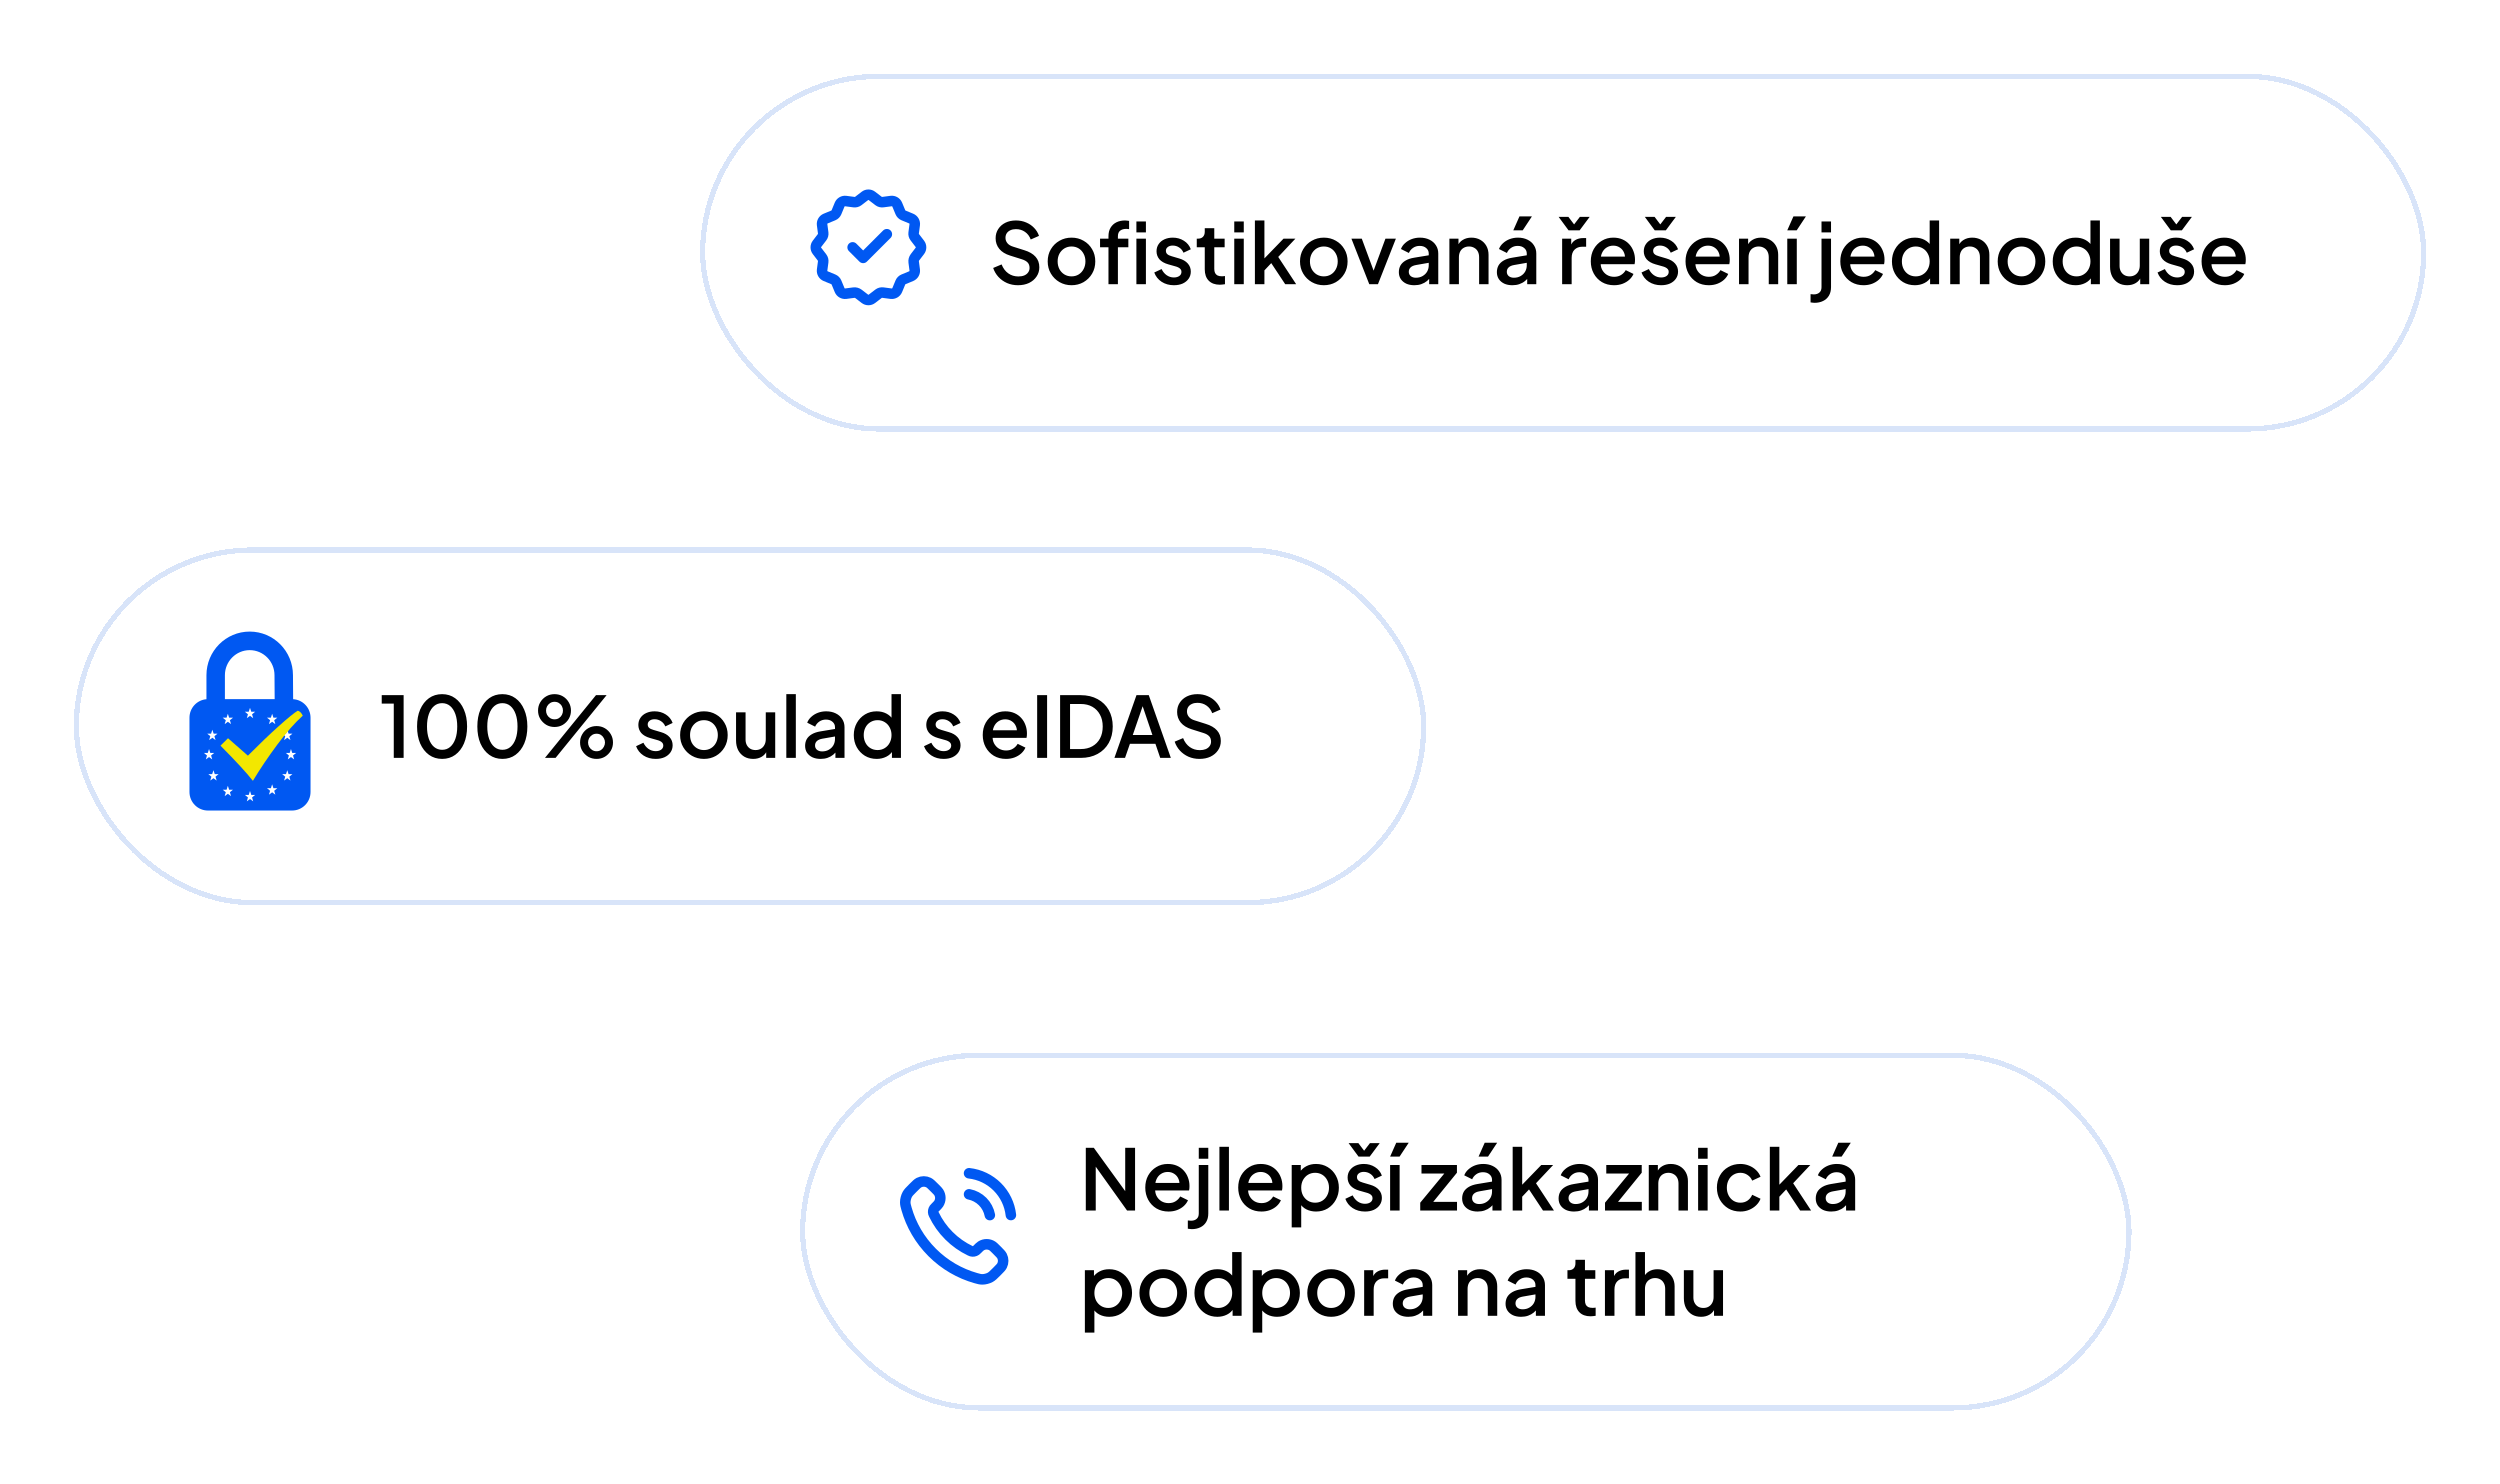 <svg width="475" height="282" viewBox="0 0 475 282" fill="none" xmlns="http://www.w3.org/2000/svg">
<g filter="url(#filter0_d_9299_7119)">
<g clip-path="url(#clip0_9299_7119)">
<rect x="14" y="96" width="257" height="68" rx="34" fill="white" fill-opacity="0.75" shape-rendering="crispEdges"/>
<g clip-path="url(#clip1_9299_7119)">
<path fill-rule="evenodd" clip-rule="evenodd" d="M55.696 124.844C55.679 123.477 55.664 121.9 55.664 120.284C55.664 115.709 51.984 112 47.444 112C42.903 112 39.225 115.709 39.225 120.284V124.852C37.421 124.994 36 126.515 36 128.367V142.475C36 144.423 37.57 146.002 39.506 146.002H55.495C57.432 146.002 59.002 144.423 59.002 142.475V128.367C59.002 126.487 57.54 124.95 55.696 124.847M47.444 115.527C50.043 115.527 52.155 117.662 52.155 120.284C52.155 121.89 52.17 123.467 52.187 124.839H42.732V120.284C42.732 117.662 44.847 115.527 47.444 115.527Z" fill="#0058F2"/>
<path d="M47.5 126.487L47.258 127.233H46.524L47.109 127.71L46.896 128.455L47.5 128.01L48.104 128.455L47.891 127.71L48.476 127.233H47.742L47.5 126.487Z" fill="white"/>
<path d="M39.744 132.617L40.348 132.172L40.952 132.617L40.739 131.872L41.323 131.394H40.59L40.348 130.649L40.106 131.394H39.372L39.956 131.872L39.744 132.617Z" fill="white"/>
<path d="M40.8 139.083L40.558 138.338L40.316 139.083H39.582L40.166 139.561L39.954 140.306L40.558 139.861L41.162 140.306L40.949 139.561L41.533 139.083H40.8Z" fill="white"/>
<path d="M43.291 127.616L43.05 128.362H42.318L42.903 128.839L42.69 129.582L43.291 129.139L43.895 129.582L43.683 128.839L44.267 128.362H43.536L43.291 127.616Z" fill="white"/>
<path d="M43.536 142.045L43.291 141.302L43.05 142.045H42.318L42.903 142.522L42.69 143.267L43.291 142.825L43.895 143.267L43.683 142.522L44.267 142.045H43.536Z" fill="white"/>
<path d="M53.979 132.617L54.583 132.172L55.185 132.617L54.972 131.872L55.559 131.394H54.825L54.583 130.649L54.341 131.394H53.607L54.192 131.872L53.979 132.617Z" fill="white"/>
<path d="M54.825 139.083L54.583 138.338L54.341 139.083H53.607L54.192 139.561L53.979 140.306L54.583 139.861L55.185 140.306L54.972 139.561L55.559 139.083H54.825Z" fill="white"/>
<path d="M51.708 127.616L51.466 128.362H50.732L51.317 128.839L51.104 129.582L51.708 129.139L52.312 129.582L52.099 128.839L52.684 128.362H51.95L51.708 127.616Z" fill="white"/>
<path d="M51.95 141.764L51.708 141.019L51.466 141.764H50.732L51.317 142.242L51.104 142.984L51.708 142.542L52.312 142.984L52.099 142.242L52.684 141.764H51.95Z" fill="white"/>
<path d="M47.742 143.034L47.5 142.288L47.258 143.034H46.524L47.109 143.511L46.896 144.256L47.5 143.811L48.104 144.256L47.891 143.511L48.476 143.034H47.742Z" fill="white"/>
<path d="M56.258 135.062H55.524L55.282 134.317L55.04 135.062H54.307L54.894 135.539L54.678 136.284L55.282 135.839L55.886 136.284L55.673 135.539L56.258 135.062Z" fill="white"/>
<path d="M39.717 135.839L40.321 136.284L40.108 135.539L40.693 135.062H39.959L39.717 134.317L39.475 135.062H38.741L39.326 135.539L39.113 136.284L39.717 135.839Z" fill="white"/>
<path fill-rule="evenodd" clip-rule="evenodd" d="M56.583 127.026C55.935 127.407 54.71 128.401 52.911 130.012C51.236 131.515 49.301 133.37 47.103 135.578L43.323 132.265L41.893 133.677C44.773 136.572 46.825 138.801 48.05 140.358C49.436 138.058 50.989 135.755 52.708 133.448C54.427 131.141 56.033 129.316 57.53 127.978C57.204 127.326 56.923 127.142 56.583 127.029" fill="#F3E700"/>
</g>
<path d="M74.816 136V125.68H72.528V124.08H76.688V136H74.816ZM84.01 136.192C83.06 136.192 82.228 135.936 81.514 135.424C80.799 134.901 80.239 134.181 79.834 133.264C79.439 132.336 79.242 131.259 79.242 130.032C79.242 128.795 79.439 127.717 79.834 126.8C80.239 125.883 80.794 125.168 81.498 124.656C82.212 124.144 83.044 123.888 83.994 123.888C84.943 123.888 85.77 124.144 86.474 124.656C87.188 125.168 87.743 125.888 88.138 126.816C88.543 127.733 88.746 128.805 88.746 130.032C88.746 131.259 88.548 132.336 88.154 133.264C87.759 134.181 87.204 134.901 86.49 135.424C85.786 135.936 84.959 136.192 84.01 136.192ZM84.01 134.464C84.596 134.464 85.103 134.283 85.53 133.92C85.956 133.557 86.287 133.045 86.522 132.384C86.756 131.723 86.874 130.939 86.874 130.032C86.874 129.125 86.756 128.341 86.522 127.68C86.287 127.019 85.956 126.507 85.53 126.144C85.103 125.781 84.591 125.6 83.994 125.6C83.407 125.6 82.9 125.781 82.474 126.144C82.047 126.507 81.716 127.019 81.482 127.68C81.247 128.341 81.13 129.125 81.13 130.032C81.13 130.928 81.247 131.712 81.482 132.384C81.716 133.045 82.047 133.557 82.474 133.92C82.911 134.283 83.423 134.464 84.01 134.464ZM95.463 136.192C94.513 136.192 93.681 135.936 92.967 135.424C92.252 134.901 91.692 134.181 91.287 133.264C90.892 132.336 90.695 131.259 90.695 130.032C90.695 128.795 90.892 127.717 91.287 126.8C91.692 125.883 92.247 125.168 92.951 124.656C93.665 124.144 94.497 123.888 95.447 123.888C96.396 123.888 97.223 124.144 97.927 124.656C98.641 125.168 99.196 125.888 99.591 126.816C99.996 127.733 100.199 128.805 100.199 130.032C100.199 131.259 100.001 132.336 99.607 133.264C99.212 134.181 98.657 134.901 97.943 135.424C97.239 135.936 96.412 136.192 95.463 136.192ZM95.463 134.464C96.049 134.464 96.556 134.283 96.983 133.92C97.409 133.557 97.74 133.045 97.975 132.384C98.209 131.723 98.327 130.939 98.327 130.032C98.327 129.125 98.209 128.341 97.975 127.68C97.74 127.019 97.409 126.507 96.983 126.144C96.556 125.781 96.044 125.6 95.447 125.6C94.86 125.6 94.353 125.781 93.927 126.144C93.5 126.507 93.169 127.019 92.935 127.68C92.7 128.341 92.583 129.125 92.583 130.032C92.583 130.928 92.7 131.712 92.935 132.384C93.169 133.045 93.5 133.557 93.927 133.92C94.364 134.283 94.876 134.464 95.463 134.464ZM103.54 136L113.236 124.08H115.252L105.556 136H103.54ZM105.364 130.128C104.777 130.128 104.249 129.989 103.78 129.712C103.311 129.424 102.932 129.045 102.644 128.576C102.367 128.107 102.228 127.584 102.228 127.008C102.228 126.432 102.367 125.909 102.644 125.44C102.932 124.96 103.311 124.581 103.78 124.304C104.249 124.027 104.777 123.888 105.364 123.888C105.951 123.888 106.479 124.027 106.948 124.304C107.417 124.581 107.791 124.96 108.068 125.44C108.345 125.909 108.484 126.432 108.484 127.008C108.484 127.584 108.345 128.107 108.068 128.576C107.791 129.045 107.417 129.424 106.948 129.712C106.479 129.989 105.951 130.128 105.364 130.128ZM105.364 128.672C105.695 128.672 105.977 128.592 106.212 128.432C106.457 128.272 106.644 128.064 106.772 127.808C106.9 127.552 106.964 127.285 106.964 127.008C106.964 126.72 106.9 126.453 106.772 126.208C106.644 125.952 106.457 125.744 106.212 125.584C105.977 125.424 105.695 125.344 105.364 125.344C105.044 125.344 104.761 125.424 104.516 125.584C104.271 125.744 104.079 125.952 103.94 126.208C103.812 126.453 103.748 126.72 103.748 127.008C103.748 127.285 103.812 127.552 103.94 127.808C104.079 128.064 104.271 128.272 104.516 128.432C104.761 128.592 105.044 128.672 105.364 128.672ZM113.348 136.192C112.761 136.192 112.228 136.053 111.748 135.776C111.279 135.488 110.905 135.109 110.628 134.64C110.351 134.171 110.212 133.648 110.212 133.072C110.212 132.496 110.351 131.973 110.628 131.504C110.905 131.024 111.279 130.645 111.748 130.368C112.228 130.091 112.761 129.952 113.348 129.952C113.935 129.952 114.463 130.091 114.932 130.368C115.401 130.645 115.775 131.024 116.052 131.504C116.329 131.973 116.468 132.496 116.468 133.072C116.468 133.648 116.329 134.171 116.052 134.64C115.775 135.109 115.401 135.488 114.932 135.776C114.463 136.053 113.935 136.192 113.348 136.192ZM113.348 134.736C113.679 134.736 113.961 134.656 114.196 134.496C114.431 134.336 114.612 134.128 114.74 133.872C114.879 133.616 114.948 133.349 114.948 133.072C114.948 132.784 114.879 132.517 114.74 132.272C114.612 132.016 114.431 131.808 114.196 131.648C113.961 131.488 113.679 131.408 113.348 131.408C113.028 131.408 112.745 131.488 112.5 131.648C112.255 131.808 112.063 132.016 111.924 132.272C111.796 132.517 111.732 132.784 111.732 133.072C111.732 133.349 111.796 133.616 111.924 133.872C112.063 134.128 112.255 134.336 112.5 134.496C112.745 134.656 113.028 134.736 113.348 134.736ZM124.584 136.192C123.699 136.192 122.92 135.973 122.248 135.536C121.587 135.099 121.123 134.512 120.856 133.776L122.248 133.12C122.483 133.611 122.803 134 123.208 134.288C123.624 134.576 124.083 134.72 124.584 134.72C125.011 134.72 125.357 134.624 125.624 134.432C125.891 134.24 126.024 133.979 126.024 133.648C126.024 133.435 125.965 133.264 125.848 133.136C125.731 132.997 125.581 132.885 125.4 132.8C125.229 132.715 125.053 132.651 124.872 132.608L123.512 132.224C122.765 132.011 122.205 131.691 121.832 131.264C121.469 130.827 121.288 130.32 121.288 129.744C121.288 129.221 121.421 128.768 121.688 128.384C121.955 127.989 122.323 127.685 122.792 127.472C123.261 127.259 123.789 127.152 124.376 127.152C125.165 127.152 125.869 127.349 126.488 127.744C127.107 128.128 127.544 128.667 127.8 129.36L126.408 130.016C126.237 129.6 125.965 129.269 125.592 129.024C125.229 128.779 124.819 128.656 124.36 128.656C123.965 128.656 123.651 128.752 123.416 128.944C123.181 129.125 123.064 129.365 123.064 129.664C123.064 129.867 123.117 130.037 123.224 130.176C123.331 130.304 123.469 130.411 123.64 130.496C123.811 130.571 123.987 130.635 124.168 130.688L125.576 131.104C126.291 131.307 126.84 131.627 127.224 132.064C127.608 132.491 127.8 133.003 127.8 133.6C127.8 134.112 127.661 134.565 127.384 134.96C127.117 135.344 126.744 135.648 126.264 135.872C125.784 136.085 125.224 136.192 124.584 136.192ZM133.748 136.192C132.916 136.192 132.153 135.995 131.46 135.6C130.777 135.205 130.233 134.667 129.828 133.984C129.422 133.301 129.22 132.528 129.22 131.664C129.22 130.789 129.422 130.016 129.828 129.344C130.233 128.661 130.777 128.128 131.46 127.744C132.142 127.349 132.905 127.152 133.748 127.152C134.601 127.152 135.364 127.349 136.036 127.744C136.718 128.128 137.257 128.661 137.652 129.344C138.057 130.016 138.26 130.789 138.26 131.664C138.26 132.539 138.057 133.317 137.652 134C137.246 134.683 136.702 135.221 136.02 135.616C135.337 136 134.58 136.192 133.748 136.192ZM133.748 134.512C134.26 134.512 134.713 134.389 135.108 134.144C135.502 133.899 135.812 133.563 136.036 133.136C136.27 132.699 136.388 132.208 136.388 131.664C136.388 131.12 136.27 130.635 136.036 130.208C135.812 129.781 135.502 129.445 135.108 129.2C134.713 128.955 134.26 128.832 133.748 128.832C133.246 128.832 132.793 128.955 132.388 129.2C131.993 129.445 131.678 129.781 131.444 130.208C131.22 130.635 131.108 131.12 131.108 131.664C131.108 132.208 131.22 132.699 131.444 133.136C131.678 133.563 131.993 133.899 132.388 134.144C132.793 134.389 133.246 134.512 133.748 134.512ZM143.113 136.192C142.462 136.192 141.891 136.048 141.401 135.76C140.91 135.461 140.526 135.051 140.249 134.528C139.982 133.995 139.849 133.381 139.849 132.688V127.344H141.657V132.528C141.657 132.923 141.737 133.269 141.897 133.568C142.057 133.867 142.281 134.101 142.569 134.272C142.857 134.432 143.187 134.512 143.561 134.512C143.945 134.512 144.281 134.427 144.569 134.256C144.857 134.085 145.081 133.845 145.241 133.536C145.411 133.227 145.497 132.864 145.497 132.448V127.344H147.289V136H145.577V134.304L145.769 134.528C145.566 135.061 145.23 135.472 144.761 135.76C144.291 136.048 143.742 136.192 143.113 136.192ZM149.4 136V123.888H151.208V136H149.4ZM155.914 136.192C155.327 136.192 154.81 136.091 154.362 135.888C153.924 135.675 153.583 135.387 153.338 135.024C153.092 134.651 152.97 134.213 152.97 133.712C152.97 133.243 153.071 132.821 153.274 132.448C153.487 132.075 153.812 131.76 154.25 131.504C154.687 131.248 155.236 131.067 155.898 130.96L158.906 130.464V131.888L156.25 132.352C155.77 132.437 155.418 132.592 155.194 132.816C154.97 133.029 154.858 133.307 154.858 133.648C154.858 133.979 154.98 134.251 155.226 134.464C155.482 134.667 155.807 134.768 156.202 134.768C156.692 134.768 157.119 134.661 157.482 134.448C157.855 134.235 158.143 133.952 158.346 133.6C158.548 133.237 158.65 132.837 158.65 132.4V130.176C158.65 129.749 158.49 129.403 158.17 129.136C157.86 128.859 157.444 128.72 156.922 128.72C156.442 128.72 156.02 128.848 155.658 129.104C155.306 129.349 155.044 129.669 154.874 130.064L153.37 129.312C153.53 128.885 153.791 128.512 154.154 128.192C154.516 127.861 154.938 127.605 155.418 127.424C155.908 127.243 156.426 127.152 156.97 127.152C157.652 127.152 158.255 127.28 158.778 127.536C159.311 127.792 159.722 128.149 160.01 128.608C160.308 129.056 160.458 129.579 160.458 130.176V136H158.73V134.432L159.098 134.48C158.895 134.832 158.634 135.136 158.314 135.392C158.004 135.648 157.647 135.845 157.242 135.984C156.847 136.123 156.404 136.192 155.914 136.192ZM166.572 136.192C165.74 136.192 164.993 135.995 164.332 135.6C163.681 135.195 163.164 134.651 162.78 133.968C162.406 133.285 162.22 132.517 162.22 131.664C162.22 130.811 162.412 130.043 162.796 129.36C163.18 128.677 163.697 128.139 164.348 127.744C164.998 127.349 165.734 127.152 166.556 127.152C167.249 127.152 167.862 127.291 168.396 127.568C168.929 127.845 169.35 128.229 169.66 128.72L169.388 129.136V123.888H171.18V136H169.468V134.24L169.676 134.576C169.377 135.099 168.95 135.499 168.396 135.776C167.841 136.053 167.233 136.192 166.572 136.192ZM166.748 134.512C167.249 134.512 167.697 134.389 168.092 134.144C168.497 133.899 168.812 133.563 169.036 133.136C169.27 132.699 169.388 132.208 169.388 131.664C169.388 131.12 169.27 130.635 169.036 130.208C168.812 129.781 168.497 129.445 168.092 129.2C167.697 128.955 167.249 128.832 166.748 128.832C166.246 128.832 165.793 128.955 165.388 129.2C164.982 129.445 164.668 129.781 164.444 130.208C164.22 130.635 164.108 131.12 164.108 131.664C164.108 132.208 164.22 132.699 164.444 133.136C164.668 133.563 164.977 133.899 165.372 134.144C165.777 134.389 166.236 134.512 166.748 134.512ZM179.287 136.192C178.402 136.192 177.623 135.973 176.951 135.536C176.29 135.099 175.826 134.512 175.559 133.776L176.951 133.12C177.186 133.611 177.506 134 177.911 134.288C178.327 134.576 178.786 134.72 179.287 134.72C179.714 134.72 180.061 134.624 180.327 134.432C180.594 134.24 180.727 133.979 180.727 133.648C180.727 133.435 180.669 133.264 180.551 133.136C180.434 132.997 180.285 132.885 180.103 132.8C179.933 132.715 179.757 132.651 179.575 132.608L178.215 132.224C177.469 132.011 176.909 131.691 176.535 131.264C176.173 130.827 175.991 130.32 175.991 129.744C175.991 129.221 176.125 128.768 176.391 128.384C176.658 127.989 177.026 127.685 177.495 127.472C177.965 127.259 178.493 127.152 179.079 127.152C179.869 127.152 180.573 127.349 181.191 127.744C181.81 128.128 182.247 128.667 182.503 129.36L181.111 130.016C180.941 129.6 180.669 129.269 180.295 129.024C179.933 128.779 179.522 128.656 179.063 128.656C178.669 128.656 178.354 128.752 178.119 128.944C177.885 129.125 177.767 129.365 177.767 129.664C177.767 129.867 177.821 130.037 177.927 130.176C178.034 130.304 178.173 130.411 178.343 130.496C178.514 130.571 178.69 130.635 178.871 130.688L180.279 131.104C180.994 131.307 181.543 131.627 181.927 132.064C182.311 132.491 182.503 133.003 182.503 133.6C182.503 134.112 182.365 134.565 182.087 134.96C181.821 135.344 181.447 135.648 180.967 135.872C180.487 136.085 179.927 136.192 179.287 136.192ZM191.136 136.192C190.272 136.192 189.504 135.995 188.832 135.6C188.17 135.195 187.653 134.651 187.28 133.968C186.906 133.275 186.72 132.501 186.72 131.648C186.72 130.773 186.906 130 187.28 129.328C187.664 128.656 188.176 128.128 188.816 127.744C189.456 127.349 190.181 127.152 190.992 127.152C191.642 127.152 192.224 127.264 192.736 127.488C193.248 127.712 193.68 128.021 194.032 128.416C194.384 128.8 194.65 129.243 194.832 129.744C195.024 130.245 195.12 130.779 195.12 131.344C195.12 131.483 195.114 131.627 195.104 131.776C195.093 131.925 195.072 132.064 195.04 132.192H188.144V130.752H194.016L193.152 131.408C193.258 130.885 193.221 130.421 193.04 130.016C192.869 129.6 192.602 129.275 192.24 129.04C191.888 128.795 191.472 128.672 190.992 128.672C190.512 128.672 190.085 128.795 189.712 129.04C189.338 129.275 189.05 129.616 188.848 130.064C188.645 130.501 188.565 131.035 188.608 131.664C188.554 132.251 188.634 132.763 188.848 133.2C189.072 133.637 189.381 133.979 189.776 134.224C190.181 134.469 190.64 134.592 191.152 134.592C191.674 134.592 192.117 134.475 192.48 134.24C192.853 134.005 193.146 133.701 193.36 133.328L194.832 134.048C194.661 134.453 194.394 134.821 194.032 135.152C193.68 135.472 193.253 135.728 192.752 135.92C192.261 136.101 191.722 136.192 191.136 136.192ZM197.06 136V124.08H198.948V136H197.06ZM201.42 136V124.08H205.324C206.561 124.08 207.633 124.331 208.54 124.832C209.457 125.323 210.166 126.016 210.668 126.912C211.169 127.808 211.42 128.848 211.42 130.032C211.42 131.205 211.169 132.245 210.668 133.152C210.166 134.048 209.457 134.747 208.54 135.248C207.633 135.749 206.561 136 205.324 136H201.42ZM203.308 134.32H205.356C206.198 134.32 206.929 134.144 207.548 133.792C208.177 133.44 208.662 132.944 209.003 132.304C209.345 131.664 209.516 130.907 209.516 130.032C209.516 129.157 209.34 128.405 208.988 127.776C208.646 127.136 208.166 126.64 207.548 126.288C206.929 125.936 206.198 125.76 205.356 125.76H203.308V134.32ZM211.739 136L215.931 124.08H218.267L222.459 136H220.443L219.531 133.328H214.683L213.755 136H211.739ZM215.227 131.648H218.955L216.843 125.408H217.371L215.227 131.648ZM227.892 136.192C227.146 136.192 226.452 136.053 225.812 135.776C225.172 135.488 224.628 135.099 224.18 134.608C223.732 134.117 223.402 133.552 223.188 132.912L224.788 132.24C225.076 132.976 225.498 133.541 226.052 133.936C226.607 134.331 227.247 134.528 227.972 134.528C228.399 134.528 228.772 134.464 229.092 134.336C229.412 134.197 229.658 134.005 229.828 133.76C230.01 133.515 230.1 133.232 230.1 132.912C230.1 132.475 229.978 132.128 229.732 131.872C229.487 131.616 229.124 131.413 228.644 131.264L226.404 130.56C225.508 130.283 224.826 129.861 224.356 129.296C223.887 128.72 223.652 128.048 223.652 127.28C223.652 126.608 223.818 126.021 224.148 125.52C224.479 125.008 224.932 124.608 225.508 124.32C226.095 124.032 226.762 123.888 227.508 123.888C228.223 123.888 228.874 124.016 229.46 124.272C230.047 124.517 230.548 124.859 230.964 125.296C231.391 125.733 231.7 126.24 231.892 126.816L230.324 127.504C230.09 126.875 229.722 126.389 229.22 126.048C228.73 125.707 228.159 125.536 227.508 125.536C227.114 125.536 226.767 125.605 226.468 125.744C226.17 125.872 225.935 126.064 225.764 126.32C225.604 126.565 225.524 126.853 225.524 127.184C225.524 127.568 225.647 127.909 225.892 128.208C226.138 128.507 226.511 128.731 227.012 128.88L229.092 129.536C230.042 129.824 230.756 130.24 231.236 130.784C231.716 131.317 231.956 131.984 231.956 132.784C231.956 133.445 231.78 134.032 231.428 134.544C231.087 135.056 230.612 135.461 230.004 135.76C229.396 136.048 228.692 136.192 227.892 136.192Z" fill="black"/>
</g>
<rect x="14.5" y="96.5" width="256" height="67" rx="33.5" stroke="#D8E4F9" shape-rendering="crispEdges"/>
</g>
<g filter="url(#filter1_d_9299_7119)">
<rect x="133" y="6" width="328" height="68" rx="34" fill="white" fill-opacity="0.75" shape-rendering="crispEdges"/>
<rect x="133.5" y="6.5" width="327" height="67" rx="33.5" stroke="#D8E4F9" shape-rendering="crispEdges"/>
<path d="M162 39L164 41L168.5 36.5M162.202 47.601C162.53 47.557 162.861 47.646 163.122 47.847L164.325 48.771C164.723 49.076 165.276 49.076 165.673 48.771L166.922 47.812C167.155 47.633 167.449 47.554 167.74 47.593L169.302 47.799C169.799 47.864 170.278 47.587 170.47 47.124L171.071 45.671C171.183 45.399 171.399 45.183 171.671 45.071L173.124 44.47C173.588 44.279 173.864 43.799 173.799 43.302L173.601 41.797C173.558 41.469 173.647 41.138 173.848 40.877L174.771 39.673C175.076 39.276 175.076 38.722 174.771 38.326L173.812 37.077C173.633 36.843 173.554 36.549 173.593 36.258L173.799 34.696C173.864 34.199 173.588 33.72 173.124 33.528L171.671 32.927C171.399 32.815 171.183 32.599 171.071 32.327L170.47 30.874C170.279 30.41 169.799 30.134 169.302 30.199L167.74 30.405C167.449 30.445 167.155 30.366 166.923 30.188L165.674 29.229C165.276 28.924 164.723 28.924 164.326 29.229L163.077 30.188C162.844 30.366 162.55 30.445 162.259 30.407L160.696 30.201C160.2 30.136 159.721 30.413 159.529 30.876L158.929 32.329C158.816 32.6 158.6 32.816 158.329 32.929L156.876 33.529C156.412 33.721 156.136 34.2 156.201 34.697L156.407 36.259C156.445 36.55 156.366 36.844 156.188 37.077L155.229 38.326C154.924 38.723 154.924 39.277 155.229 39.673L156.188 40.922C156.367 41.156 156.446 41.45 156.407 41.741L156.201 43.303C156.136 43.8 156.412 44.279 156.876 44.471L158.329 45.072C158.601 45.184 158.817 45.4 158.929 45.672L159.53 47.125C159.721 47.589 160.201 47.865 160.698 47.8L162.202 47.601Z" stroke="#0058F2" stroke-width="2" stroke-linecap="round" stroke-linejoin="round"/>
<path d="M193.408 46.192C192.661 46.192 191.968 46.053 191.328 45.776C190.688 45.488 190.144 45.099 189.696 44.608C189.248 44.117 188.917 43.552 188.704 42.912L190.304 42.24C190.592 42.976 191.013 43.541 191.568 43.936C192.123 44.331 192.763 44.528 193.488 44.528C193.915 44.528 194.288 44.464 194.608 44.336C194.928 44.197 195.173 44.005 195.344 43.76C195.525 43.515 195.616 43.232 195.616 42.912C195.616 42.475 195.493 42.128 195.248 41.872C195.003 41.616 194.64 41.413 194.16 41.264L191.92 40.56C191.024 40.283 190.341 39.861 189.872 39.296C189.403 38.72 189.168 38.048 189.168 37.28C189.168 36.608 189.333 36.021 189.664 35.52C189.995 35.008 190.448 34.608 191.024 34.32C191.611 34.032 192.277 33.888 193.024 33.888C193.739 33.888 194.389 34.016 194.976 34.272C195.563 34.517 196.064 34.859 196.48 35.296C196.907 35.733 197.216 36.24 197.408 36.816L195.84 37.504C195.605 36.875 195.237 36.389 194.736 36.048C194.245 35.707 193.675 35.536 193.024 35.536C192.629 35.536 192.283 35.605 191.984 35.744C191.685 35.872 191.451 36.064 191.28 36.32C191.12 36.565 191.04 36.853 191.04 37.184C191.04 37.568 191.163 37.909 191.408 38.208C191.653 38.507 192.027 38.731 192.528 38.88L194.608 39.536C195.557 39.824 196.272 40.24 196.752 40.784C197.232 41.317 197.472 41.984 197.472 42.784C197.472 43.445 197.296 44.032 196.944 44.544C196.603 45.056 196.128 45.461 195.52 45.76C194.912 46.048 194.208 46.192 193.408 46.192ZM203.591 46.192C202.759 46.192 201.997 45.995 201.303 45.6C200.621 45.205 200.077 44.667 199.671 43.984C199.266 43.301 199.063 42.528 199.063 41.664C199.063 40.789 199.266 40.016 199.671 39.344C200.077 38.661 200.621 38.128 201.303 37.744C201.986 37.349 202.749 37.152 203.591 37.152C204.445 37.152 205.207 37.349 205.879 37.744C206.562 38.128 207.101 38.661 207.495 39.344C207.901 40.016 208.103 40.789 208.103 41.664C208.103 42.539 207.901 43.317 207.495 44C207.09 44.683 206.546 45.221 205.863 45.616C205.181 46 204.423 46.192 203.591 46.192ZM203.591 44.512C204.103 44.512 204.557 44.389 204.951 44.144C205.346 43.899 205.655 43.563 205.879 43.136C206.114 42.699 206.231 42.208 206.231 41.664C206.231 41.12 206.114 40.635 205.879 40.208C205.655 39.781 205.346 39.445 204.951 39.2C204.557 38.955 204.103 38.832 203.591 38.832C203.09 38.832 202.637 38.955 202.231 39.2C201.837 39.445 201.522 39.781 201.287 40.208C201.063 40.635 200.951 41.12 200.951 41.664C200.951 42.208 201.063 42.699 201.287 43.136C201.522 43.563 201.837 43.899 202.231 44.144C202.637 44.389 203.09 44.512 203.591 44.512ZM210.61 46V38.976H209.01V37.344H210.61V36.896C210.61 36.245 210.743 35.701 211.01 35.264C211.277 34.816 211.645 34.475 212.114 34.24C212.594 34.005 213.143 33.888 213.762 33.888C213.879 33.888 214.013 33.899 214.162 33.92C214.311 33.931 214.434 33.947 214.53 33.968V35.536C214.445 35.515 214.349 35.504 214.242 35.504C214.135 35.493 214.05 35.488 213.986 35.488C213.506 35.488 213.122 35.6 212.834 35.824C212.546 36.037 212.402 36.395 212.402 36.896V37.344H214.386V38.976H212.402V46H210.61ZM215.915 46V37.344H217.723V46H215.915ZM215.915 36.16V34.08H217.723V36.16H215.915ZM223.037 46.192C222.152 46.192 221.373 45.973 220.701 45.536C220.04 45.099 219.576 44.512 219.309 43.776L220.701 43.12C220.936 43.611 221.256 44 221.661 44.288C222.077 44.576 222.536 44.72 223.037 44.72C223.464 44.72 223.811 44.624 224.077 44.432C224.344 44.24 224.477 43.979 224.477 43.648C224.477 43.435 224.419 43.264 224.301 43.136C224.184 42.997 224.035 42.885 223.853 42.8C223.683 42.715 223.507 42.651 223.325 42.608L221.965 42.224C221.219 42.011 220.659 41.691 220.285 41.264C219.923 40.827 219.741 40.32 219.741 39.744C219.741 39.221 219.875 38.768 220.141 38.384C220.408 37.989 220.776 37.685 221.245 37.472C221.715 37.259 222.243 37.152 222.829 37.152C223.619 37.152 224.323 37.349 224.941 37.744C225.56 38.128 225.997 38.667 226.253 39.36L224.861 40.016C224.691 39.6 224.419 39.269 224.045 39.024C223.683 38.779 223.272 38.656 222.813 38.656C222.419 38.656 222.104 38.752 221.869 38.944C221.635 39.125 221.517 39.365 221.517 39.664C221.517 39.867 221.571 40.037 221.677 40.176C221.784 40.304 221.923 40.411 222.093 40.496C222.264 40.571 222.44 40.635 222.621 40.688L224.029 41.104C224.744 41.307 225.293 41.627 225.677 42.064C226.061 42.491 226.253 43.003 226.253 43.6C226.253 44.112 226.115 44.565 225.837 44.96C225.571 45.344 225.197 45.648 224.717 45.872C224.237 46.085 223.677 46.192 223.037 46.192ZM231.769 46.096C230.862 46.096 230.158 45.84 229.657 45.328C229.155 44.816 228.905 44.096 228.905 43.168V38.976H227.385V37.344H227.625C228.03 37.344 228.345 37.227 228.569 36.992C228.793 36.757 228.905 36.437 228.905 36.032V35.36H230.713V37.344H232.681V38.976H230.713V43.088C230.713 43.387 230.761 43.643 230.857 43.856C230.953 44.059 231.107 44.219 231.321 44.336C231.534 44.443 231.811 44.496 232.153 44.496C232.238 44.496 232.334 44.491 232.441 44.48C232.547 44.469 232.649 44.459 232.745 44.448V46C232.595 46.021 232.43 46.043 232.249 46.064C232.067 46.085 231.907 46.096 231.769 46.096ZM234.509 46V37.344H236.317V46H234.509ZM234.509 36.16V34.08H236.317V36.16H234.509ZM238.431 46V33.888H240.239V42L239.535 41.824L243.871 37.344H246.127L242.863 40.816L246.271 46H244.191L241.151 41.408L242.223 41.264L239.663 43.984L240.239 42.784V46H238.431ZM251.529 46.192C250.697 46.192 249.934 45.995 249.241 45.6C248.558 45.205 248.014 44.667 247.609 43.984C247.204 43.301 247.001 42.528 247.001 41.664C247.001 40.789 247.204 40.016 247.609 39.344C248.014 38.661 248.558 38.128 249.241 37.744C249.924 37.349 250.686 37.152 251.529 37.152C252.382 37.152 253.145 37.349 253.817 37.744C254.5 38.128 255.038 38.661 255.433 39.344C255.838 40.016 256.041 40.789 256.041 41.664C256.041 42.539 255.838 43.317 255.433 44C255.028 44.683 254.484 45.221 253.801 45.616C253.118 46 252.361 46.192 251.529 46.192ZM251.529 44.512C252.041 44.512 252.494 44.389 252.889 44.144C253.284 43.899 253.593 43.563 253.817 43.136C254.052 42.699 254.169 42.208 254.169 41.664C254.169 41.12 254.052 40.635 253.817 40.208C253.593 39.781 253.284 39.445 252.889 39.2C252.494 38.955 252.041 38.832 251.529 38.832C251.028 38.832 250.574 38.955 250.169 39.2C249.774 39.445 249.46 39.781 249.225 40.208C249.001 40.635 248.889 41.12 248.889 41.664C248.889 42.208 249.001 42.699 249.225 43.136C249.46 43.563 249.774 43.899 250.169 44.144C250.574 44.389 251.028 44.512 251.529 44.512ZM260.162 46L256.77 37.344H258.738L261.346 44.4H260.626L263.234 37.344H265.218L261.81 46H260.162ZM268.726 46.192C268.139 46.192 267.622 46.091 267.174 45.888C266.737 45.675 266.395 45.387 266.15 45.024C265.905 44.651 265.782 44.213 265.782 43.712C265.782 43.243 265.883 42.821 266.086 42.448C266.299 42.075 266.625 41.76 267.062 41.504C267.499 41.248 268.049 41.067 268.71 40.96L271.718 40.464V41.888L269.062 42.352C268.582 42.437 268.23 42.592 268.006 42.816C267.782 43.029 267.67 43.307 267.67 43.648C267.67 43.979 267.793 44.251 268.038 44.464C268.294 44.667 268.619 44.768 269.014 44.768C269.505 44.768 269.931 44.661 270.294 44.448C270.667 44.235 270.955 43.952 271.158 43.6C271.361 43.237 271.462 42.837 271.462 42.4V40.176C271.462 39.749 271.302 39.403 270.982 39.136C270.673 38.859 270.257 38.72 269.734 38.72C269.254 38.72 268.833 38.848 268.47 39.104C268.118 39.349 267.857 39.669 267.686 40.064L266.182 39.312C266.342 38.885 266.603 38.512 266.966 38.192C267.329 37.861 267.75 37.605 268.23 37.424C268.721 37.243 269.238 37.152 269.782 37.152C270.465 37.152 271.067 37.28 271.59 37.536C272.123 37.792 272.534 38.149 272.822 38.608C273.121 39.056 273.27 39.579 273.27 40.176V46H271.542V44.432L271.91 44.48C271.707 44.832 271.446 45.136 271.126 45.392C270.817 45.648 270.459 45.845 270.054 45.984C269.659 46.123 269.217 46.192 268.726 46.192ZM275.384 46V37.344H277.112V39.04L276.904 38.816C277.117 38.272 277.459 37.861 277.928 37.584C278.397 37.296 278.941 37.152 279.56 37.152C280.2 37.152 280.765 37.291 281.256 37.568C281.747 37.845 282.131 38.229 282.408 38.72C282.685 39.211 282.824 39.776 282.824 40.416V46H281.032V40.896C281.032 40.459 280.952 40.091 280.792 39.792C280.632 39.483 280.403 39.248 280.104 39.088C279.816 38.917 279.485 38.832 279.112 38.832C278.739 38.832 278.403 38.917 278.104 39.088C277.816 39.248 277.592 39.483 277.432 39.792C277.272 40.101 277.192 40.469 277.192 40.896V46H275.384ZM287.351 46.192C286.764 46.192 286.247 46.091 285.799 45.888C285.362 45.675 285.02 45.387 284.775 45.024C284.53 44.651 284.407 44.213 284.407 43.712C284.407 43.243 284.508 42.821 284.711 42.448C284.924 42.075 285.25 41.76 285.687 41.504C286.124 41.248 286.674 41.067 287.335 40.96L290.343 40.464V41.888L287.687 42.352C287.207 42.437 286.855 42.592 286.631 42.816C286.407 43.029 286.295 43.307 286.295 43.648C286.295 43.979 286.418 44.251 286.663 44.464C286.919 44.667 287.244 44.768 287.639 44.768C288.13 44.768 288.556 44.661 288.919 44.448C289.292 44.235 289.58 43.952 289.783 43.6C289.986 43.237 290.087 42.837 290.087 42.4V40.176C290.087 39.749 289.927 39.403 289.607 39.136C289.298 38.859 288.882 38.72 288.359 38.72C287.879 38.72 287.458 38.848 287.095 39.104C286.743 39.349 286.482 39.669 286.311 40.064L284.807 39.312C284.967 38.885 285.228 38.512 285.591 38.192C285.954 37.861 286.375 37.605 286.855 37.424C287.346 37.243 287.863 37.152 288.407 37.152C289.09 37.152 289.692 37.28 290.215 37.536C290.748 37.792 291.159 38.149 291.447 38.608C291.746 39.056 291.895 39.579 291.895 40.176V46H290.167V44.432L290.535 44.48C290.332 44.832 290.071 45.136 289.751 45.392C289.442 45.648 289.084 45.845 288.679 45.984C288.284 46.123 287.842 46.192 287.351 46.192ZM287.527 35.76L288.695 33.12H291.063L289.319 35.76H287.527ZM296.806 46V37.344H298.534V39.088L298.374 38.832C298.566 38.267 298.875 37.861 299.302 37.616C299.729 37.36 300.241 37.232 300.838 37.232H301.366V38.88H300.614C300.017 38.88 299.531 39.067 299.158 39.44C298.795 39.803 298.614 40.325 298.614 41.008V46H296.806ZM298.022 35.76L296.134 33.2H297.99L299.078 34.64L300.182 33.2H302.038L300.134 35.76H298.022ZM306.667 46.192C305.803 46.192 305.035 45.995 304.363 45.6C303.702 45.195 303.184 44.651 302.811 43.968C302.438 43.275 302.251 42.501 302.251 41.648C302.251 40.773 302.438 40 302.811 39.328C303.195 38.656 303.707 38.128 304.347 37.744C304.987 37.349 305.712 37.152 306.523 37.152C307.174 37.152 307.755 37.264 308.267 37.488C308.779 37.712 309.211 38.021 309.563 38.416C309.915 38.8 310.182 39.243 310.363 39.744C310.555 40.245 310.651 40.779 310.651 41.344C310.651 41.483 310.646 41.627 310.635 41.776C310.624 41.925 310.603 42.064 310.571 42.192H303.675V40.752H309.547L308.683 41.408C308.79 40.885 308.752 40.421 308.571 40.016C308.4 39.6 308.134 39.275 307.771 39.04C307.419 38.795 307.003 38.672 306.523 38.672C306.043 38.672 305.616 38.795 305.243 39.04C304.87 39.275 304.582 39.616 304.379 40.064C304.176 40.501 304.096 41.035 304.139 41.664C304.086 42.251 304.166 42.763 304.379 43.2C304.603 43.637 304.912 43.979 305.307 44.224C305.712 44.469 306.171 44.592 306.683 44.592C307.206 44.592 307.648 44.475 308.011 44.24C308.384 44.005 308.678 43.701 308.891 43.328L310.363 44.048C310.192 44.453 309.926 44.821 309.563 45.152C309.211 45.472 308.784 45.728 308.283 45.92C307.792 46.101 307.254 46.192 306.667 46.192ZM315.615 46.192C314.73 46.192 313.951 45.973 313.279 45.536C312.618 45.099 312.154 44.512 311.887 43.776L313.279 43.12C313.514 43.611 313.834 44 314.239 44.288C314.655 44.576 315.114 44.72 315.615 44.72C316.042 44.72 316.389 44.624 316.655 44.432C316.922 44.24 317.055 43.979 317.055 43.648C317.055 43.435 316.997 43.264 316.879 43.136C316.762 42.997 316.613 42.885 316.431 42.8C316.261 42.715 316.085 42.651 315.903 42.608L314.543 42.224C313.797 42.011 313.237 41.691 312.863 41.264C312.501 40.827 312.319 40.32 312.319 39.744C312.319 39.221 312.453 38.768 312.719 38.384C312.986 37.989 313.354 37.685 313.823 37.472C314.293 37.259 314.821 37.152 315.407 37.152C316.197 37.152 316.901 37.349 317.519 37.744C318.138 38.128 318.575 38.667 318.831 39.36L317.439 40.016C317.269 39.6 316.997 39.269 316.623 39.024C316.261 38.779 315.85 38.656 315.391 38.656C314.997 38.656 314.682 38.752 314.447 38.944C314.213 39.125 314.095 39.365 314.095 39.664C314.095 39.867 314.149 40.037 314.255 40.176C314.362 40.304 314.501 40.411 314.671 40.496C314.842 40.571 315.018 40.635 315.199 40.688L316.607 41.104C317.322 41.307 317.871 41.627 318.255 42.064C318.639 42.491 318.831 43.003 318.831 43.6C318.831 44.112 318.693 44.565 318.415 44.96C318.149 45.344 317.775 45.648 317.295 45.872C316.815 46.085 316.255 46.192 315.615 46.192ZM314.399 35.76L312.511 33.2H314.367L315.455 34.64L316.559 33.2H318.415L316.511 35.76H314.399ZM324.667 46.192C323.803 46.192 323.035 45.995 322.363 45.6C321.702 45.195 321.184 44.651 320.811 43.968C320.438 43.275 320.251 42.501 320.251 41.648C320.251 40.773 320.438 40 320.811 39.328C321.195 38.656 321.707 38.128 322.347 37.744C322.987 37.349 323.712 37.152 324.523 37.152C325.174 37.152 325.755 37.264 326.267 37.488C326.779 37.712 327.211 38.021 327.563 38.416C327.915 38.8 328.182 39.243 328.363 39.744C328.555 40.245 328.651 40.779 328.651 41.344C328.651 41.483 328.646 41.627 328.635 41.776C328.624 41.925 328.603 42.064 328.571 42.192H321.675V40.752H327.547L326.683 41.408C326.79 40.885 326.752 40.421 326.571 40.016C326.4 39.6 326.134 39.275 325.771 39.04C325.419 38.795 325.003 38.672 324.523 38.672C324.043 38.672 323.616 38.795 323.243 39.04C322.87 39.275 322.582 39.616 322.379 40.064C322.176 40.501 322.096 41.035 322.139 41.664C322.086 42.251 322.166 42.763 322.379 43.2C322.603 43.637 322.912 43.979 323.307 44.224C323.712 44.469 324.171 44.592 324.683 44.592C325.206 44.592 325.648 44.475 326.011 44.24C326.384 44.005 326.678 43.701 326.891 43.328L328.363 44.048C328.192 44.453 327.926 44.821 327.563 45.152C327.211 45.472 326.784 45.728 326.283 45.92C325.792 46.101 325.254 46.192 324.667 46.192ZM330.415 46V37.344H332.143V39.04L331.935 38.816C332.149 38.272 332.49 37.861 332.959 37.584C333.429 37.296 333.973 37.152 334.591 37.152C335.231 37.152 335.797 37.291 336.287 37.568C336.778 37.845 337.162 38.229 337.439 38.72C337.717 39.211 337.855 39.776 337.855 40.416V46H336.063V40.896C336.063 40.459 335.983 40.091 335.823 39.792C335.663 39.483 335.434 39.248 335.135 39.088C334.847 38.917 334.517 38.832 334.143 38.832C333.77 38.832 333.434 38.917 333.135 39.088C332.847 39.248 332.623 39.483 332.463 39.792C332.303 40.101 332.223 40.469 332.223 40.896V46H330.415ZM339.582 46V37.344H341.39V46H339.582ZM339.582 35.76L340.75 33.12H343.118L341.374 35.76H339.582ZM344.759 49.536C344.642 49.536 344.514 49.525 344.375 49.504C344.226 49.493 344.103 49.477 344.007 49.456V47.888C344.21 47.92 344.413 47.936 344.615 47.936C345.063 47.936 345.421 47.819 345.687 47.584C345.954 47.36 346.087 47.019 346.087 46.56V37.344H347.895V46.56C347.895 47.189 347.762 47.728 347.495 48.176C347.229 48.624 346.861 48.96 346.391 49.184C345.922 49.419 345.378 49.536 344.759 49.536ZM346.087 36.16V34.08H347.895V36.16H346.087ZM354.073 46.192C353.209 46.192 352.441 45.995 351.769 45.6C351.108 45.195 350.59 44.651 350.217 43.968C349.844 43.275 349.657 42.501 349.657 41.648C349.657 40.773 349.844 40 350.217 39.328C350.601 38.656 351.113 38.128 351.753 37.744C352.393 37.349 353.118 37.152 353.929 37.152C354.58 37.152 355.161 37.264 355.673 37.488C356.185 37.712 356.617 38.021 356.969 38.416C357.321 38.8 357.588 39.243 357.769 39.744C357.961 40.245 358.057 40.779 358.057 41.344C358.057 41.483 358.052 41.627 358.041 41.776C358.03 41.925 358.009 42.064 357.977 42.192H351.081V40.752H356.953L356.089 41.408C356.196 40.885 356.158 40.421 355.977 40.016C355.806 39.6 355.54 39.275 355.177 39.04C354.825 38.795 354.409 38.672 353.929 38.672C353.449 38.672 353.022 38.795 352.649 39.04C352.276 39.275 351.988 39.616 351.785 40.064C351.582 40.501 351.502 41.035 351.545 41.664C351.492 42.251 351.572 42.763 351.785 43.2C352.009 43.637 352.318 43.979 352.713 44.224C353.118 44.469 353.577 44.592 354.089 44.592C354.612 44.592 355.054 44.475 355.417 44.24C355.79 44.005 356.084 43.701 356.297 43.328L357.769 44.048C357.598 44.453 357.332 44.821 356.969 45.152C356.617 45.472 356.19 45.728 355.689 45.92C355.198 46.101 354.66 46.192 354.073 46.192ZM363.822 46.192C362.99 46.192 362.243 45.995 361.582 45.6C360.931 45.195 360.414 44.651 360.03 43.968C359.656 43.285 359.47 42.517 359.47 41.664C359.47 40.811 359.662 40.043 360.046 39.36C360.43 38.677 360.947 38.139 361.598 37.744C362.248 37.349 362.984 37.152 363.806 37.152C364.499 37.152 365.112 37.291 365.646 37.568C366.179 37.845 366.6 38.229 366.91 38.72L366.638 39.136V33.888H368.43V46H366.718V44.24L366.926 44.576C366.627 45.099 366.2 45.499 365.646 45.776C365.091 46.053 364.483 46.192 363.822 46.192ZM363.998 44.512C364.499 44.512 364.947 44.389 365.342 44.144C365.747 43.899 366.062 43.563 366.286 43.136C366.52 42.699 366.638 42.208 366.638 41.664C366.638 41.12 366.52 40.635 366.286 40.208C366.062 39.781 365.747 39.445 365.342 39.2C364.947 38.955 364.499 38.832 363.998 38.832C363.496 38.832 363.043 38.955 362.638 39.2C362.232 39.445 361.918 39.781 361.694 40.208C361.47 40.635 361.358 41.12 361.358 41.664C361.358 42.208 361.47 42.699 361.694 43.136C361.918 43.563 362.227 43.899 362.622 44.144C363.027 44.389 363.486 44.512 363.998 44.512ZM370.54 46V37.344H372.268V39.04L372.06 38.816C372.274 38.272 372.615 37.861 373.084 37.584C373.554 37.296 374.098 37.152 374.716 37.152C375.356 37.152 375.922 37.291 376.412 37.568C376.903 37.845 377.287 38.229 377.564 38.72C377.842 39.211 377.98 39.776 377.98 40.416V46H376.188V40.896C376.188 40.459 376.108 40.091 375.948 39.792C375.788 39.483 375.559 39.248 375.26 39.088C374.972 38.917 374.642 38.832 374.268 38.832C373.895 38.832 373.559 38.917 373.26 39.088C372.972 39.248 372.748 39.483 372.588 39.792C372.428 40.101 372.348 40.469 372.348 40.896V46H370.54ZM384.091 46.192C383.259 46.192 382.497 45.995 381.803 45.6C381.121 45.205 380.577 44.667 380.171 43.984C379.766 43.301 379.563 42.528 379.563 41.664C379.563 40.789 379.766 40.016 380.171 39.344C380.577 38.661 381.121 38.128 381.803 37.744C382.486 37.349 383.249 37.152 384.091 37.152C384.945 37.152 385.707 37.349 386.379 37.744C387.062 38.128 387.601 38.661 387.995 39.344C388.401 40.016 388.603 40.789 388.603 41.664C388.603 42.539 388.401 43.317 387.995 44C387.59 44.683 387.046 45.221 386.363 45.616C385.681 46 384.923 46.192 384.091 46.192ZM384.091 44.512C384.603 44.512 385.057 44.389 385.451 44.144C385.846 43.899 386.155 43.563 386.379 43.136C386.614 42.699 386.731 42.208 386.731 41.664C386.731 41.12 386.614 40.635 386.379 40.208C386.155 39.781 385.846 39.445 385.451 39.2C385.057 38.955 384.603 38.832 384.091 38.832C383.59 38.832 383.137 38.955 382.731 39.2C382.337 39.445 382.022 39.781 381.787 40.208C381.563 40.635 381.451 41.12 381.451 41.664C381.451 42.208 381.563 42.699 381.787 43.136C382.022 43.563 382.337 43.899 382.731 44.144C383.137 44.389 383.59 44.512 384.091 44.512ZM394.369 46.192C393.537 46.192 392.79 45.995 392.129 45.6C391.478 45.195 390.961 44.651 390.577 43.968C390.203 43.285 390.017 42.517 390.017 41.664C390.017 40.811 390.209 40.043 390.593 39.36C390.977 38.677 391.494 38.139 392.145 37.744C392.795 37.349 393.531 37.152 394.353 37.152C395.046 37.152 395.659 37.291 396.193 37.568C396.726 37.845 397.147 38.229 397.457 38.72L397.185 39.136V33.888H398.977V46H397.265V44.24L397.473 44.576C397.174 45.099 396.747 45.499 396.193 45.776C395.638 46.053 395.03 46.192 394.369 46.192ZM394.545 44.512C395.046 44.512 395.494 44.389 395.889 44.144C396.294 43.899 396.609 43.563 396.833 43.136C397.067 42.699 397.185 42.208 397.185 41.664C397.185 41.12 397.067 40.635 396.833 40.208C396.609 39.781 396.294 39.445 395.889 39.2C395.494 38.955 395.046 38.832 394.545 38.832C394.043 38.832 393.59 38.955 393.185 39.2C392.779 39.445 392.465 39.781 392.241 40.208C392.017 40.635 391.905 41.12 391.905 41.664C391.905 42.208 392.017 42.699 392.241 43.136C392.465 43.563 392.774 43.899 393.169 44.144C393.574 44.389 394.033 44.512 394.545 44.512ZM404.175 46.192C403.525 46.192 402.954 46.048 402.463 45.76C401.973 45.461 401.589 45.051 401.311 44.528C401.045 43.995 400.911 43.381 400.911 42.688V37.344H402.719V42.528C402.719 42.923 402.799 43.269 402.959 43.568C403.119 43.867 403.343 44.101 403.631 44.272C403.919 44.432 404.25 44.512 404.623 44.512C405.007 44.512 405.343 44.427 405.631 44.256C405.919 44.085 406.143 43.845 406.303 43.536C406.474 43.227 406.559 42.864 406.559 42.448V37.344H408.351V46H406.639V44.304L406.831 44.528C406.629 45.061 406.293 45.472 405.823 45.76C405.354 46.048 404.805 46.192 404.175 46.192ZM413.662 46.192C412.777 46.192 411.998 45.973 411.326 45.536C410.665 45.099 410.201 44.512 409.934 43.776L411.326 43.12C411.561 43.611 411.881 44 412.286 44.288C412.702 44.576 413.161 44.72 413.662 44.72C414.089 44.72 414.436 44.624 414.702 44.432C414.969 44.24 415.102 43.979 415.102 43.648C415.102 43.435 415.044 43.264 414.926 43.136C414.809 42.997 414.66 42.885 414.478 42.8C414.308 42.715 414.132 42.651 413.95 42.608L412.59 42.224C411.844 42.011 411.284 41.691 410.91 41.264C410.548 40.827 410.366 40.32 410.366 39.744C410.366 39.221 410.5 38.768 410.766 38.384C411.033 37.989 411.401 37.685 411.87 37.472C412.34 37.259 412.868 37.152 413.454 37.152C414.244 37.152 414.948 37.349 415.566 37.744C416.185 38.128 416.622 38.667 416.878 39.36L415.486 40.016C415.316 39.6 415.044 39.269 414.67 39.024C414.308 38.779 413.897 38.656 413.438 38.656C413.044 38.656 412.729 38.752 412.494 38.944C412.26 39.125 412.142 39.365 412.142 39.664C412.142 39.867 412.196 40.037 412.302 40.176C412.409 40.304 412.548 40.411 412.718 40.496C412.889 40.571 413.065 40.635 413.246 40.688L414.654 41.104C415.369 41.307 415.918 41.627 416.302 42.064C416.686 42.491 416.878 43.003 416.878 43.6C416.878 44.112 416.74 44.565 416.462 44.96C416.196 45.344 415.822 45.648 415.342 45.872C414.862 46.085 414.302 46.192 413.662 46.192ZM412.446 35.76L410.558 33.2H412.414L413.502 34.64L414.606 33.2H416.462L414.558 35.76H412.446ZM422.714 46.192C421.85 46.192 421.082 45.995 420.41 45.6C419.748 45.195 419.231 44.651 418.858 43.968C418.484 43.275 418.298 42.501 418.298 41.648C418.298 40.773 418.484 40 418.858 39.328C419.242 38.656 419.754 38.128 420.394 37.744C421.034 37.349 421.759 37.152 422.57 37.152C423.22 37.152 423.802 37.264 424.314 37.488C424.826 37.712 425.258 38.021 425.61 38.416C425.962 38.8 426.228 39.243 426.41 39.744C426.602 40.245 426.698 40.779 426.698 41.344C426.698 41.483 426.692 41.627 426.682 41.776C426.671 41.925 426.65 42.064 426.618 42.192H419.722V40.752H425.594L424.73 41.408C424.836 40.885 424.799 40.421 424.618 40.016C424.447 39.6 424.18 39.275 423.818 39.04C423.466 38.795 423.05 38.672 422.57 38.672C422.09 38.672 421.663 38.795 421.29 39.04C420.916 39.275 420.628 39.616 420.426 40.064C420.223 40.501 420.143 41.035 420.186 41.664C420.132 42.251 420.212 42.763 420.426 43.2C420.65 43.637 420.959 43.979 421.354 44.224C421.759 44.469 422.218 44.592 422.73 44.592C423.252 44.592 423.695 44.475 424.058 44.24C424.431 44.005 424.724 43.701 424.938 43.328L426.41 44.048C426.239 44.453 425.972 44.821 425.61 45.152C425.258 45.472 424.831 45.728 424.33 45.92C423.839 46.101 423.3 46.192 422.714 46.192Z" fill="black"/>
</g>
<g filter="url(#filter2_d_9299_7119)">
<rect x="152" y="192" width="253" height="68" rx="34" fill="white" fill-opacity="0.75" shape-rendering="crispEdges"/>
<rect x="152.5" y="192.5" width="252" height="67" rx="33.5" stroke="#D8E4F9" shape-rendering="crispEdges"/>
<path d="M184.12 218.92C185.097 219.111 185.994 219.588 186.698 220.292C187.402 220.996 187.879 221.893 188.07 222.87M184.12 214.92C186.149 215.145 188.042 216.054 189.486 217.497C190.931 218.94 191.842 220.831 192.07 222.86M180.297 226.783C179.095 225.582 178.147 224.223 177.451 222.773C177.391 222.649 177.361 222.586 177.338 222.507C177.256 222.227 177.315 221.883 177.485 221.645C177.533 221.578 177.59 221.521 177.704 221.407C178.054 221.057 178.228 220.883 178.343 220.707C178.774 220.044 178.774 219.189 178.343 218.526C178.228 218.351 178.054 218.176 177.704 217.826L177.509 217.631C176.978 217.1 176.712 216.834 176.427 216.69C175.859 216.403 175.189 216.403 174.621 216.69C174.336 216.834 174.07 217.1 173.539 217.631L173.381 217.789C172.851 218.319 172.587 218.583 172.384 218.944C172.16 219.343 171.999 219.964 172 220.422C172.001 220.835 172.081 221.117 172.242 221.681C173.103 224.715 174.727 227.577 177.115 229.965C179.503 232.353 182.365 233.978 185.399 234.839C185.963 234.999 186.245 235.079 186.658 235.08C187.117 235.081 187.737 234.92 188.137 234.696C188.497 234.493 188.761 234.229 189.291 233.699L189.449 233.541C189.98 233.01 190.246 232.744 190.39 232.459C190.677 231.891 190.677 231.221 190.39 230.653C190.246 230.368 189.98 230.102 189.449 229.571L189.254 229.376C188.904 229.026 188.729 228.852 188.554 228.737C187.891 228.306 187.036 228.306 186.373 228.737C186.197 228.852 186.023 229.026 185.673 229.376C185.559 229.49 185.502 229.547 185.435 229.595C185.197 229.765 184.853 229.824 184.573 229.742C184.494 229.719 184.431 229.689 184.307 229.629C182.857 228.933 181.499 227.985 180.297 226.783Z" stroke="#0058F2" stroke-width="2" stroke-linecap="round" stroke-linejoin="round"/>
<path d="M206.302 222V210.08H207.822L214.51 219.312L213.79 219.424V210.08H215.662V222H214.142L207.502 212.704L208.19 212.576V222H206.302ZM222.018 222.192C221.154 222.192 220.386 221.995 219.714 221.6C219.053 221.195 218.536 220.651 218.162 219.968C217.789 219.275 217.602 218.501 217.602 217.648C217.602 216.773 217.789 216 218.162 215.328C218.546 214.656 219.058 214.128 219.698 213.744C220.338 213.349 221.064 213.152 221.874 213.152C222.525 213.152 223.106 213.264 223.618 213.488C224.13 213.712 224.562 214.021 224.914 214.416C225.266 214.8 225.533 215.243 225.714 215.744C225.906 216.245 226.002 216.779 226.002 217.344C226.002 217.483 225.997 217.627 225.986 217.776C225.976 217.925 225.954 218.064 225.922 218.192H219.026V216.752H224.898L224.034 217.408C224.141 216.885 224.104 216.421 223.922 216.016C223.752 215.6 223.485 215.275 223.122 215.04C222.77 214.795 222.354 214.672 221.874 214.672C221.394 214.672 220.968 214.795 220.594 215.04C220.221 215.275 219.933 215.616 219.73 216.064C219.528 216.501 219.448 217.035 219.49 217.664C219.437 218.251 219.517 218.763 219.73 219.2C219.954 219.637 220.264 219.979 220.658 220.224C221.064 220.469 221.522 220.592 222.034 220.592C222.557 220.592 223 220.475 223.362 220.24C223.736 220.005 224.029 219.701 224.242 219.328L225.714 220.048C225.544 220.453 225.277 220.821 224.914 221.152C224.562 221.472 224.136 221.728 223.634 221.92C223.144 222.101 222.605 222.192 222.018 222.192ZM226.439 225.536C226.322 225.536 226.194 225.525 226.055 225.504C225.906 225.493 225.783 225.477 225.687 225.456V223.888C225.89 223.92 226.092 223.936 226.295 223.936C226.743 223.936 227.1 223.819 227.367 223.584C227.634 223.36 227.767 223.019 227.767 222.56V213.344H229.575V222.56C229.575 223.189 229.442 223.728 229.175 224.176C228.908 224.624 228.54 224.96 228.071 225.184C227.602 225.419 227.058 225.536 226.439 225.536ZM227.767 212.16V210.08H229.575V212.16H227.767ZM231.689 222V209.888H233.497V222H231.689ZM239.675 222.192C238.811 222.192 238.043 221.995 237.371 221.6C236.709 221.195 236.192 220.651 235.819 219.968C235.445 219.275 235.259 218.501 235.259 217.648C235.259 216.773 235.445 216 235.819 215.328C236.203 214.656 236.715 214.128 237.355 213.744C237.995 213.349 238.72 213.152 239.531 213.152C240.181 213.152 240.763 213.264 241.275 213.488C241.787 213.712 242.219 214.021 242.571 214.416C242.923 214.8 243.189 215.243 243.371 215.744C243.563 216.245 243.659 216.779 243.659 217.344C243.659 217.483 243.653 217.627 243.643 217.776C243.632 217.925 243.611 218.064 243.579 218.192H236.683V216.752H242.555L241.691 217.408C241.797 216.885 241.76 216.421 241.579 216.016C241.408 215.6 241.141 215.275 240.779 215.04C240.427 214.795 240.011 214.672 239.531 214.672C239.051 214.672 238.624 214.795 238.251 215.04C237.877 215.275 237.589 215.616 237.387 216.064C237.184 216.501 237.104 217.035 237.147 217.664C237.093 218.251 237.173 218.763 237.387 219.2C237.611 219.637 237.92 219.979 238.315 220.224C238.72 220.469 239.179 220.592 239.691 220.592C240.213 220.592 240.656 220.475 241.019 220.24C241.392 220.005 241.685 219.701 241.899 219.328L243.371 220.048C243.2 220.453 242.933 220.821 242.571 221.152C242.219 221.472 241.792 221.728 241.291 221.92C240.8 222.101 240.261 222.192 239.675 222.192ZM245.423 225.2V213.344H247.151V215.136L246.943 214.72C247.263 214.229 247.69 213.845 248.223 213.568C248.757 213.291 249.365 213.152 250.047 213.152C250.869 213.152 251.605 213.349 252.255 213.744C252.917 214.139 253.434 214.677 253.807 215.36C254.191 216.043 254.383 216.811 254.383 217.664C254.383 218.517 254.191 219.285 253.807 219.968C253.434 220.651 252.922 221.195 252.271 221.6C251.621 221.995 250.879 222.192 250.047 222.192C249.375 222.192 248.762 222.053 248.207 221.776C247.663 221.499 247.242 221.099 246.943 220.576L247.231 220.24V225.2H245.423ZM249.871 220.512C250.383 220.512 250.837 220.389 251.231 220.144C251.626 219.899 251.935 219.563 252.159 219.136C252.394 218.699 252.511 218.208 252.511 217.664C252.511 217.12 252.394 216.635 252.159 216.208C251.935 215.781 251.626 215.445 251.231 215.2C250.837 214.955 250.383 214.832 249.871 214.832C249.37 214.832 248.917 214.955 248.511 215.2C248.117 215.445 247.802 215.781 247.567 216.208C247.343 216.635 247.231 217.12 247.231 217.664C247.231 218.208 247.343 218.699 247.567 219.136C247.802 219.563 248.117 219.899 248.511 220.144C248.917 220.389 249.37 220.512 249.871 220.512ZM259.342 222.192C258.457 222.192 257.678 221.973 257.006 221.536C256.345 221.099 255.881 220.512 255.614 219.776L257.006 219.12C257.241 219.611 257.561 220 257.966 220.288C258.382 220.576 258.841 220.72 259.342 220.72C259.769 220.72 260.115 220.624 260.382 220.432C260.649 220.24 260.782 219.979 260.782 219.648C260.782 219.435 260.723 219.264 260.606 219.136C260.489 218.997 260.339 218.885 260.158 218.8C259.987 218.715 259.811 218.651 259.63 218.608L258.27 218.224C257.523 218.011 256.963 217.691 256.59 217.264C256.227 216.827 256.046 216.32 256.046 215.744C256.046 215.221 256.179 214.768 256.446 214.384C256.713 213.989 257.081 213.685 257.55 213.472C258.019 213.259 258.547 213.152 259.134 213.152C259.923 213.152 260.627 213.349 261.246 213.744C261.865 214.128 262.302 214.667 262.558 215.36L261.166 216.016C260.995 215.6 260.723 215.269 260.35 215.024C259.987 214.779 259.577 214.656 259.118 214.656C258.723 214.656 258.409 214.752 258.174 214.944C257.939 215.125 257.822 215.365 257.822 215.664C257.822 215.867 257.875 216.037 257.982 216.176C258.089 216.304 258.227 216.411 258.398 216.496C258.569 216.571 258.745 216.635 258.926 216.688L260.334 217.104C261.049 217.307 261.598 217.627 261.982 218.064C262.366 218.491 262.558 219.003 262.558 219.6C262.558 220.112 262.419 220.565 262.142 220.96C261.875 221.344 261.502 221.648 261.022 221.872C260.542 222.085 259.982 222.192 259.342 222.192ZM258.126 211.76L256.238 209.2H258.094L259.182 210.64L260.286 209.2H262.142L260.238 211.76H258.126ZM264.121 222V213.344H265.929V222H264.121ZM264.121 211.76L265.289 209.12H267.657L265.913 211.76H264.121ZM269.842 222V220.512L274.93 214.352L275.218 214.976H270.082V213.344H276.818V214.816L271.794 220.992L271.506 220.352H276.834V222H269.842ZM280.75 222.192C280.163 222.192 279.646 222.091 279.198 221.888C278.76 221.675 278.419 221.387 278.174 221.024C277.928 220.651 277.806 220.213 277.806 219.712C277.806 219.243 277.907 218.821 278.11 218.448C278.323 218.075 278.648 217.76 279.086 217.504C279.523 217.248 280.072 217.067 280.734 216.96L283.742 216.464V217.888L281.086 218.352C280.606 218.437 280.254 218.592 280.03 218.816C279.806 219.029 279.694 219.307 279.694 219.648C279.694 219.979 279.816 220.251 280.062 220.464C280.318 220.667 280.643 220.768 281.038 220.768C281.528 220.768 281.955 220.661 282.318 220.448C282.691 220.235 282.979 219.952 283.182 219.6C283.384 219.237 283.486 218.837 283.486 218.4V216.176C283.486 215.749 283.326 215.403 283.006 215.136C282.696 214.859 282.28 214.72 281.758 214.72C281.278 214.72 280.856 214.848 280.494 215.104C280.142 215.349 279.88 215.669 279.71 216.064L278.206 215.312C278.366 214.885 278.627 214.512 278.99 214.192C279.352 213.861 279.774 213.605 280.254 213.424C280.744 213.243 281.262 213.152 281.806 213.152C282.488 213.152 283.091 213.28 283.614 213.536C284.147 213.792 284.558 214.149 284.846 214.608C285.144 215.056 285.294 215.579 285.294 216.176V222H283.566V220.432L283.934 220.48C283.731 220.832 283.47 221.136 283.15 221.392C282.84 221.648 282.483 221.845 282.078 221.984C281.683 222.123 281.24 222.192 280.75 222.192ZM280.926 211.76L282.094 209.12H284.462L282.718 211.76H280.926ZM287.408 222V209.888H289.216V218L288.512 217.824L292.848 213.344H295.104L291.84 216.816L295.248 222H293.168L290.128 217.408L291.2 217.264L288.64 219.984L289.216 218.784V222H287.408ZM299.078 222.192C298.491 222.192 297.974 222.091 297.526 221.888C297.088 221.675 296.747 221.387 296.502 221.024C296.256 220.651 296.134 220.213 296.134 219.712C296.134 219.243 296.235 218.821 296.438 218.448C296.651 218.075 296.976 217.76 297.414 217.504C297.851 217.248 298.4 217.067 299.062 216.96L302.07 216.464V217.888L299.414 218.352C298.934 218.437 298.582 218.592 298.358 218.816C298.134 219.029 298.022 219.307 298.022 219.648C298.022 219.979 298.144 220.251 298.39 220.464C298.646 220.667 298.971 220.768 299.366 220.768C299.856 220.768 300.283 220.661 300.646 220.448C301.019 220.235 301.307 219.952 301.51 219.6C301.712 219.237 301.814 218.837 301.814 218.4V216.176C301.814 215.749 301.654 215.403 301.334 215.136C301.024 214.859 300.608 214.72 300.086 214.72C299.606 214.72 299.184 214.848 298.822 215.104C298.47 215.349 298.208 215.669 298.038 216.064L296.534 215.312C296.694 214.885 296.955 214.512 297.318 214.192C297.68 213.861 298.102 213.605 298.582 213.424C299.072 213.243 299.59 213.152 300.134 213.152C300.816 213.152 301.419 213.28 301.942 213.536C302.475 213.792 302.886 214.149 303.174 214.608C303.472 215.056 303.622 215.579 303.622 216.176V222H301.894V220.432L302.262 220.48C302.059 220.832 301.798 221.136 301.478 221.392C301.168 221.648 300.811 221.845 300.406 221.984C300.011 222.123 299.568 222.192 299.078 222.192ZM304.952 222V220.512L310.04 214.352L310.328 214.976H305.192V213.344H311.928V214.816L306.904 220.992L306.616 220.352H311.944V222H304.952ZM313.267 222V213.344H314.995V215.04L314.787 214.816C315 214.272 315.342 213.861 315.811 213.584C316.28 213.296 316.824 213.152 317.443 213.152C318.083 213.152 318.648 213.291 319.139 213.568C319.63 213.845 320.014 214.229 320.291 214.72C320.568 215.211 320.707 215.776 320.707 216.416V222H318.915V216.896C318.915 216.459 318.835 216.091 318.675 215.792C318.515 215.483 318.286 215.248 317.987 215.088C317.699 214.917 317.368 214.832 316.995 214.832C316.622 214.832 316.286 214.917 315.987 215.088C315.699 215.248 315.475 215.483 315.315 215.792C315.155 216.101 315.075 216.469 315.075 216.896V222H313.267ZM322.642 222V213.344H324.45V222H322.642ZM322.642 212.16V210.08H324.45V212.16H322.642ZM330.676 222.192C329.812 222.192 329.044 221.995 328.372 221.6C327.71 221.195 327.182 220.651 326.788 219.968C326.404 219.285 326.212 218.512 326.212 217.648C326.212 216.795 326.404 216.027 326.788 215.344C327.172 214.661 327.7 214.128 328.372 213.744C329.044 213.349 329.812 213.152 330.676 213.152C331.262 213.152 331.812 213.259 332.324 213.472C332.836 213.675 333.278 213.957 333.652 214.32C334.036 214.683 334.318 215.104 334.5 215.584L332.916 216.32C332.734 215.872 332.441 215.515 332.036 215.248C331.641 214.971 331.188 214.832 330.676 214.832C330.185 214.832 329.742 214.955 329.348 215.2C328.964 215.435 328.66 215.771 328.436 216.208C328.212 216.635 328.1 217.12 328.1 217.664C328.1 218.208 328.212 218.699 328.436 219.136C328.66 219.563 328.964 219.899 329.348 220.144C329.742 220.389 330.185 220.512 330.676 220.512C331.198 220.512 331.652 220.379 332.036 220.112C332.43 219.835 332.724 219.467 332.916 219.008L334.5 219.76C334.329 220.219 334.052 220.635 333.668 221.008C333.294 221.371 332.852 221.659 332.34 221.872C331.828 222.085 331.273 222.192 330.676 222.192ZM336.267 222V209.888H338.075V218L337.371 217.824L341.707 213.344H343.963L340.699 216.816L344.107 222H342.027L338.987 217.408L340.059 217.264L337.499 219.984L338.075 218.784V222H336.267ZM347.937 222.192C347.35 222.192 346.833 222.091 346.385 221.888C345.948 221.675 345.606 221.387 345.361 221.024C345.116 220.651 344.993 220.213 344.993 219.712C344.993 219.243 345.094 218.821 345.297 218.448C345.51 218.075 345.836 217.76 346.273 217.504C346.71 217.248 347.26 217.067 347.921 216.96L350.929 216.464V217.888L348.273 218.352C347.793 218.437 347.441 218.592 347.217 218.816C346.993 219.029 346.881 219.307 346.881 219.648C346.881 219.979 347.004 220.251 347.249 220.464C347.505 220.667 347.83 220.768 348.225 220.768C348.716 220.768 349.142 220.661 349.505 220.448C349.878 220.235 350.166 219.952 350.369 219.6C350.572 219.237 350.673 218.837 350.673 218.4V216.176C350.673 215.749 350.513 215.403 350.193 215.136C349.884 214.859 349.468 214.72 348.945 214.72C348.465 214.72 348.044 214.848 347.681 215.104C347.329 215.349 347.068 215.669 346.897 216.064L345.393 215.312C345.553 214.885 345.814 214.512 346.177 214.192C346.54 213.861 346.961 213.605 347.441 213.424C347.932 213.243 348.449 213.152 348.993 213.152C349.676 213.152 350.278 213.28 350.801 213.536C351.334 213.792 351.745 214.149 352.033 214.608C352.332 215.056 352.481 215.579 352.481 216.176V222H350.753V220.432L351.121 220.48C350.918 220.832 350.657 221.136 350.337 221.392C350.028 221.648 349.67 221.845 349.265 221.984C348.87 222.123 348.428 222.192 347.937 222.192ZM348.113 211.76L349.281 209.12H351.649L349.905 211.76H348.113ZM206.126 245.2V233.344H207.854V235.136L207.646 234.72C207.966 234.229 208.393 233.845 208.926 233.568C209.46 233.291 210.068 233.152 210.75 233.152C211.572 233.152 212.308 233.349 212.958 233.744C213.62 234.139 214.137 234.677 214.51 235.36C214.894 236.043 215.086 236.811 215.086 237.664C215.086 238.517 214.894 239.285 214.51 239.968C214.137 240.651 213.625 241.195 212.974 241.6C212.324 241.995 211.582 242.192 210.75 242.192C210.078 242.192 209.465 242.053 208.91 241.776C208.366 241.499 207.945 241.099 207.646 240.576L207.934 240.24V245.2H206.126ZM210.574 240.512C211.086 240.512 211.54 240.389 211.934 240.144C212.329 239.899 212.638 239.563 212.862 239.136C213.097 238.699 213.214 238.208 213.214 237.664C213.214 237.12 213.097 236.635 212.862 236.208C212.638 235.781 212.329 235.445 211.934 235.2C211.54 234.955 211.086 234.832 210.574 234.832C210.073 234.832 209.62 234.955 209.214 235.2C208.82 235.445 208.505 235.781 208.27 236.208C208.046 236.635 207.934 237.12 207.934 237.664C207.934 238.208 208.046 238.699 208.27 239.136C208.505 239.563 208.82 239.899 209.214 240.144C209.62 240.389 210.073 240.512 210.574 240.512ZM221.021 242.192C220.189 242.192 219.426 241.995 218.733 241.6C218.05 241.205 217.506 240.667 217.101 239.984C216.696 239.301 216.493 238.528 216.493 237.664C216.493 236.789 216.696 236.016 217.101 235.344C217.506 234.661 218.05 234.128 218.733 233.744C219.416 233.349 220.178 233.152 221.021 233.152C221.874 233.152 222.637 233.349 223.309 233.744C223.992 234.128 224.53 234.661 224.925 235.344C225.33 236.016 225.533 236.789 225.533 237.664C225.533 238.539 225.33 239.317 224.925 240C224.52 240.683 223.976 241.221 223.293 241.616C222.61 242 221.853 242.192 221.021 242.192ZM221.021 240.512C221.533 240.512 221.986 240.389 222.381 240.144C222.776 239.899 223.085 239.563 223.309 239.136C223.544 238.699 223.661 238.208 223.661 237.664C223.661 237.12 223.544 236.635 223.309 236.208C223.085 235.781 222.776 235.445 222.381 235.2C221.986 234.955 221.533 234.832 221.021 234.832C220.52 234.832 220.066 234.955 219.661 235.2C219.266 235.445 218.952 235.781 218.717 236.208C218.493 236.635 218.381 237.12 218.381 237.664C218.381 238.208 218.493 238.699 218.717 239.136C218.952 239.563 219.266 239.899 219.661 240.144C220.066 240.389 220.52 240.512 221.021 240.512ZM231.298 242.192C230.466 242.192 229.72 241.995 229.058 241.6C228.408 241.195 227.89 240.651 227.506 239.968C227.133 239.285 226.946 238.517 226.946 237.664C226.946 236.811 227.138 236.043 227.522 235.36C227.906 234.677 228.424 234.139 229.074 233.744C229.725 233.349 230.461 233.152 231.282 233.152C231.976 233.152 232.589 233.291 233.122 233.568C233.656 233.845 234.077 234.229 234.386 234.72L234.114 235.136V229.888H235.906V242H234.194V240.24L234.402 240.576C234.104 241.099 233.677 241.499 233.122 241.776C232.568 242.053 231.96 242.192 231.298 242.192ZM231.474 240.512C231.976 240.512 232.424 240.389 232.818 240.144C233.224 239.899 233.538 239.563 233.762 239.136C233.997 238.699 234.114 238.208 234.114 237.664C234.114 237.12 233.997 236.635 233.762 236.208C233.538 235.781 233.224 235.445 232.818 235.2C232.424 234.955 231.976 234.832 231.474 234.832C230.973 234.832 230.52 234.955 230.114 235.2C229.709 235.445 229.394 235.781 229.17 236.208C228.946 236.635 228.834 237.12 228.834 237.664C228.834 238.208 228.946 238.699 229.17 239.136C229.394 239.563 229.704 239.899 230.098 240.144C230.504 240.389 230.962 240.512 231.474 240.512ZM238.017 245.2V233.344H239.745V235.136L239.537 234.72C239.857 234.229 240.284 233.845 240.817 233.568C241.35 233.291 241.958 233.152 242.641 233.152C243.462 233.152 244.198 233.349 244.849 233.744C245.51 234.139 246.028 234.677 246.401 235.36C246.785 236.043 246.977 236.811 246.977 237.664C246.977 238.517 246.785 239.285 246.401 239.968C246.028 240.651 245.516 241.195 244.865 241.6C244.214 241.995 243.473 242.192 242.641 242.192C241.969 242.192 241.356 242.053 240.801 241.776C240.257 241.499 239.836 241.099 239.537 240.576L239.825 240.24V245.2H238.017ZM242.465 240.512C242.977 240.512 243.43 240.389 243.825 240.144C244.22 239.899 244.529 239.563 244.753 239.136C244.988 238.699 245.105 238.208 245.105 237.664C245.105 237.12 244.988 236.635 244.753 236.208C244.529 235.781 244.22 235.445 243.825 235.2C243.43 234.955 242.977 234.832 242.465 234.832C241.964 234.832 241.51 234.955 241.105 235.2C240.71 235.445 240.396 235.781 240.161 236.208C239.937 236.635 239.825 237.12 239.825 237.664C239.825 238.208 239.937 238.699 240.161 239.136C240.396 239.563 240.71 239.899 241.105 240.144C241.51 240.389 241.964 240.512 242.465 240.512ZM252.912 242.192C252.08 242.192 251.317 241.995 250.624 241.6C249.941 241.205 249.397 240.667 248.992 239.984C248.586 239.301 248.384 238.528 248.384 237.664C248.384 236.789 248.586 236.016 248.992 235.344C249.397 234.661 249.941 234.128 250.624 233.744C251.306 233.349 252.069 233.152 252.912 233.152C253.765 233.152 254.528 233.349 255.2 233.744C255.882 234.128 256.421 234.661 256.816 235.344C257.221 236.016 257.424 236.789 257.424 237.664C257.424 238.539 257.221 239.317 256.816 240C256.41 240.683 255.866 241.221 255.184 241.616C254.501 242 253.744 242.192 252.912 242.192ZM252.912 240.512C253.424 240.512 253.877 240.389 254.272 240.144C254.666 239.899 254.976 239.563 255.2 239.136C255.434 238.699 255.552 238.208 255.552 237.664C255.552 237.12 255.434 236.635 255.2 236.208C254.976 235.781 254.666 235.445 254.272 235.2C253.877 234.955 253.424 234.832 252.912 234.832C252.41 234.832 251.957 234.955 251.552 235.2C251.157 235.445 250.842 235.781 250.608 236.208C250.384 236.635 250.272 237.12 250.272 237.664C250.272 238.208 250.384 238.699 250.608 239.136C250.842 239.563 251.157 239.899 251.552 240.144C251.957 240.389 252.41 240.512 252.912 240.512ZM259.189 242V233.344H260.917V235.088L260.757 234.832C260.949 234.267 261.258 233.861 261.685 233.616C262.111 233.36 262.623 233.232 263.221 233.232H263.749V234.88H262.997C262.399 234.88 261.914 235.067 261.541 235.44C261.178 235.803 260.997 236.325 260.997 237.008V242H259.189ZM267.578 242.192C266.991 242.192 266.474 242.091 266.026 241.888C265.588 241.675 265.247 241.387 265.002 241.024C264.756 240.651 264.634 240.213 264.634 239.712C264.634 239.243 264.735 238.821 264.938 238.448C265.151 238.075 265.476 237.76 265.914 237.504C266.351 237.248 266.9 237.067 267.562 236.96L270.57 236.464V237.888L267.914 238.352C267.434 238.437 267.082 238.592 266.858 238.816C266.634 239.029 266.522 239.307 266.522 239.648C266.522 239.979 266.644 240.251 266.89 240.464C267.146 240.667 267.471 240.768 267.866 240.768C268.356 240.768 268.783 240.661 269.146 240.448C269.519 240.235 269.807 239.952 270.01 239.6C270.212 239.237 270.314 238.837 270.314 238.4V236.176C270.314 235.749 270.154 235.403 269.834 235.136C269.524 234.859 269.108 234.72 268.586 234.72C268.106 234.72 267.684 234.848 267.322 235.104C266.97 235.349 266.708 235.669 266.538 236.064L265.034 235.312C265.194 234.885 265.455 234.512 265.818 234.192C266.18 233.861 266.602 233.605 267.082 233.424C267.572 233.243 268.09 233.152 268.634 233.152C269.316 233.152 269.919 233.28 270.442 233.536C270.975 233.792 271.386 234.149 271.674 234.608C271.972 235.056 272.122 235.579 272.122 236.176V242H270.394V240.432L270.762 240.48C270.559 240.832 270.298 241.136 269.978 241.392C269.668 241.648 269.311 241.845 268.906 241.984C268.511 242.123 268.068 242.192 267.578 242.192ZM277.033 242V233.344H278.761V235.04L278.553 234.816C278.766 234.272 279.107 233.861 279.577 233.584C280.046 233.296 280.59 233.152 281.209 233.152C281.849 233.152 282.414 233.291 282.905 233.568C283.395 233.845 283.779 234.229 284.057 234.72C284.334 235.211 284.473 235.776 284.473 236.416V242H282.681V236.896C282.681 236.459 282.601 236.091 282.441 235.792C282.281 235.483 282.051 235.248 281.753 235.088C281.465 234.917 281.134 234.832 280.761 234.832C280.387 234.832 280.051 234.917 279.753 235.088C279.465 235.248 279.241 235.483 279.081 235.792C278.921 236.101 278.841 236.469 278.841 236.896V242H277.033ZM289 242.192C288.413 242.192 287.896 242.091 287.448 241.888C287.01 241.675 286.669 241.387 286.424 241.024C286.178 240.651 286.056 240.213 286.056 239.712C286.056 239.243 286.157 238.821 286.36 238.448C286.573 238.075 286.898 237.76 287.336 237.504C287.773 237.248 288.322 237.067 288.984 236.96L291.992 236.464V237.888L289.336 238.352C288.856 238.437 288.504 238.592 288.28 238.816C288.056 239.029 287.944 239.307 287.944 239.648C287.944 239.979 288.066 240.251 288.312 240.464C288.568 240.667 288.893 240.768 289.288 240.768C289.778 240.768 290.205 240.661 290.568 240.448C290.941 240.235 291.229 239.952 291.432 239.6C291.634 239.237 291.736 238.837 291.736 238.4V236.176C291.736 235.749 291.576 235.403 291.256 235.136C290.946 234.859 290.53 234.72 290.008 234.72C289.528 234.72 289.106 234.848 288.744 235.104C288.392 235.349 288.13 235.669 287.96 236.064L286.456 235.312C286.616 234.885 286.877 234.512 287.24 234.192C287.602 233.861 288.024 233.605 288.504 233.424C288.994 233.243 289.512 233.152 290.056 233.152C290.738 233.152 291.341 233.28 291.864 233.536C292.397 233.792 292.808 234.149 293.096 234.608C293.394 235.056 293.544 235.579 293.544 236.176V242H291.816V240.432L292.184 240.48C291.981 240.832 291.72 241.136 291.4 241.392C291.09 241.648 290.733 241.845 290.328 241.984C289.933 242.123 289.49 242.192 289 242.192ZM302.198 242.096C301.292 242.096 300.588 241.84 300.086 241.328C299.585 240.816 299.334 240.096 299.334 239.168V234.976H297.814V233.344H298.054C298.46 233.344 298.774 233.227 298.998 232.992C299.222 232.757 299.334 232.437 299.334 232.032V231.36H301.142V233.344H303.11V234.976H301.142V239.088C301.142 239.387 301.19 239.643 301.286 239.856C301.382 240.059 301.537 240.219 301.75 240.336C301.964 240.443 302.241 240.496 302.582 240.496C302.668 240.496 302.764 240.491 302.87 240.48C302.977 240.469 303.078 240.459 303.174 240.448V242C303.025 242.021 302.86 242.043 302.678 242.064C302.497 242.085 302.337 242.096 302.198 242.096ZM304.939 242V233.344H306.667V235.088L306.507 234.832C306.699 234.267 307.008 233.861 307.435 233.616C307.861 233.36 308.373 233.232 308.971 233.232H309.499V234.88H308.747C308.149 234.88 307.664 235.067 307.291 235.44C306.928 235.803 306.747 236.325 306.747 237.008V242H304.939ZM310.736 242V229.888H312.544V235.04L312.256 234.816C312.469 234.272 312.81 233.861 313.28 233.584C313.749 233.296 314.293 233.152 314.912 233.152C315.552 233.152 316.117 233.291 316.608 233.568C317.098 233.845 317.482 234.229 317.76 234.72C318.037 235.211 318.176 235.771 318.176 236.4V242H316.384V236.896C316.384 236.459 316.298 236.091 316.128 235.792C315.968 235.483 315.744 235.248 315.456 235.088C315.168 234.917 314.837 234.832 314.464 234.832C314.101 234.832 313.77 234.917 313.472 235.088C313.184 235.248 312.954 235.483 312.784 235.792C312.624 236.101 312.544 236.469 312.544 236.896V242H310.736ZM323.199 242.192C322.548 242.192 321.977 242.048 321.487 241.76C320.996 241.461 320.612 241.051 320.335 240.528C320.068 239.995 319.935 239.381 319.935 238.688V233.344H321.743V238.528C321.743 238.923 321.823 239.269 321.983 239.568C322.143 239.867 322.367 240.101 322.655 240.272C322.943 240.432 323.273 240.512 323.647 240.512C324.031 240.512 324.367 240.427 324.655 240.256C324.943 240.085 325.167 239.845 325.327 239.536C325.497 239.227 325.583 238.864 325.583 238.448V233.344H327.375V242H325.663V240.304L325.855 240.528C325.652 241.061 325.316 241.472 324.847 241.76C324.377 242.048 323.828 242.192 323.199 242.192Z" fill="black"/>
</g>
<defs>
<filter id="filter0_d_9299_7119" x="0" y="85" width="285" height="101" filterUnits="userSpaceOnUse" color-interpolation-filters="sRGB">
<feFlood flood-opacity="0" result="BackgroundImageFix"/>
<feColorMatrix in="SourceAlpha" type="matrix" values="0 0 0 0 0 0 0 0 0 0 0 0 0 0 0 0 0 0 127 0" result="hardAlpha"/>
<feMorphology radius="7" operator="erode" in="SourceAlpha" result="effect1_dropShadow_9299_7119"/>
<feOffset dy="8"/>
<feGaussianBlur stdDeviation="10.5"/>
<feComposite in2="hardAlpha" operator="out"/>
<feColorMatrix type="matrix" values="0 0 0 0 0 0 0 0 0 0.221 0 0 0 0 0.61 0 0 0 0.2 0"/>
<feBlend mode="normal" in2="BackgroundImageFix" result="effect1_dropShadow_9299_7119"/>
<feBlend mode="normal" in="SourceGraphic" in2="effect1_dropShadow_9299_7119" result="shape"/>
</filter>
<filter id="filter1_d_9299_7119" x="119" y="-5" width="356" height="101" filterUnits="userSpaceOnUse" color-interpolation-filters="sRGB">
<feFlood flood-opacity="0" result="BackgroundImageFix"/>
<feColorMatrix in="SourceAlpha" type="matrix" values="0 0 0 0 0 0 0 0 0 0 0 0 0 0 0 0 0 0 127 0" result="hardAlpha"/>
<feMorphology radius="7" operator="erode" in="SourceAlpha" result="effect1_dropShadow_9299_7119"/>
<feOffset dy="8"/>
<feGaussianBlur stdDeviation="10.5"/>
<feComposite in2="hardAlpha" operator="out"/>
<feColorMatrix type="matrix" values="0 0 0 0 0 0 0 0 0 0.221 0 0 0 0 0.61 0 0 0 0.2 0"/>
<feBlend mode="normal" in2="BackgroundImageFix" result="effect1_dropShadow_9299_7119"/>
<feBlend mode="normal" in="SourceGraphic" in2="effect1_dropShadow_9299_7119" result="shape"/>
</filter>
<filter id="filter2_d_9299_7119" x="138" y="181" width="281" height="101" filterUnits="userSpaceOnUse" color-interpolation-filters="sRGB">
<feFlood flood-opacity="0" result="BackgroundImageFix"/>
<feColorMatrix in="SourceAlpha" type="matrix" values="0 0 0 0 0 0 0 0 0 0 0 0 0 0 0 0 0 0 127 0" result="hardAlpha"/>
<feMorphology radius="7" operator="erode" in="SourceAlpha" result="effect1_dropShadow_9299_7119"/>
<feOffset dy="8"/>
<feGaussianBlur stdDeviation="10.5"/>
<feComposite in2="hardAlpha" operator="out"/>
<feColorMatrix type="matrix" values="0 0 0 0 0 0 0 0 0 0.221 0 0 0 0 0.61 0 0 0 0.2 0"/>
<feBlend mode="normal" in2="BackgroundImageFix" result="effect1_dropShadow_9299_7119"/>
<feBlend mode="normal" in="SourceGraphic" in2="effect1_dropShadow_9299_7119" result="shape"/>
</filter>
<clipPath id="clip0_9299_7119">
<rect x="14" y="96" width="257" height="68" rx="34" fill="white"/>
</clipPath>
<clipPath id="clip1_9299_7119">
<rect width="23" height="34" fill="white" transform="translate(36 112)"/>
</clipPath>
</defs>
</svg>
